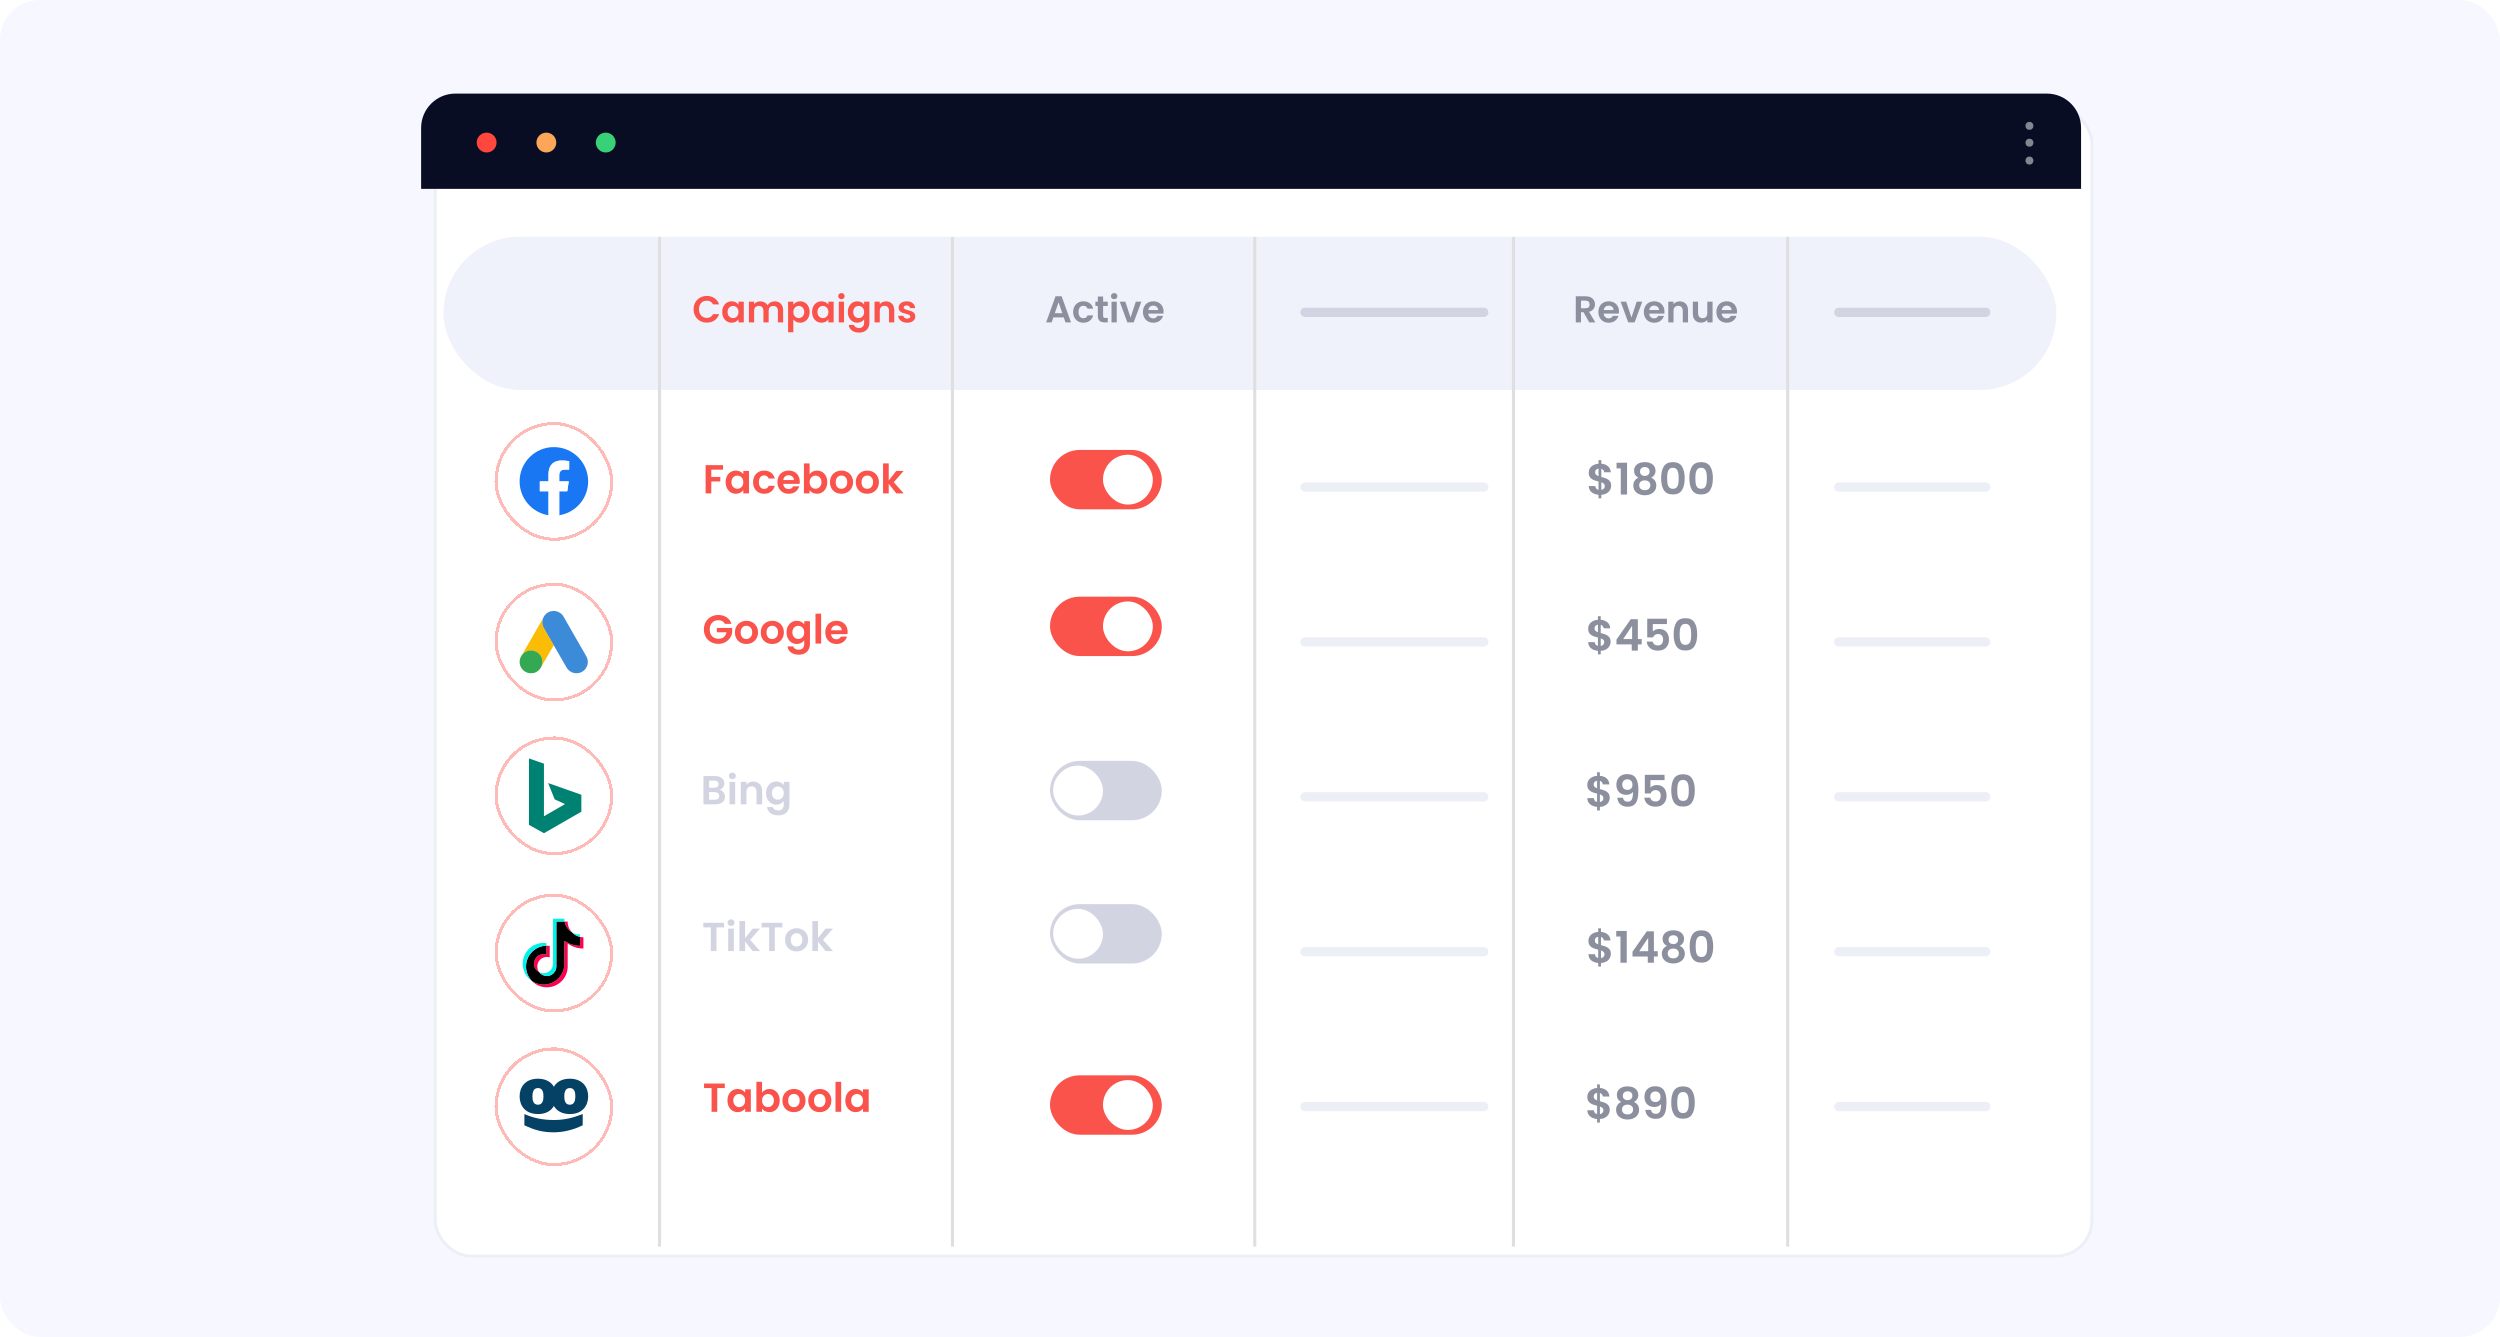 <svg width="748" height="400" viewBox="0 0 748 400" fill="none" xmlns="http://www.w3.org/2000/svg">
<rect x="0.5" y="0.5" width="747" height="399" rx="11.5" fill="#F6F7FF"/>
<rect x="0.5" y="0.5" width="747" height="399" rx="11.5" stroke="#F6F7FF"/>
<g filter="url(#filter0_d_8268_18952)">
<rect x="126" y="28" width="496.653" height="344.568" rx="11.189" fill="white"/>
<rect x="126.466" y="28.466" width="495.721" height="343.635" rx="10.723" stroke="#EDEFF7" stroke-width="0.932"/>
</g>
<rect x="314.159" y="134.623" width="33.45" height="17.77" rx="8.885" fill="#FA534B"/>
<rect x="330.01" y="136.049" width="14.919" height="14.919" rx="7.459" fill="white"/>
<rect x="314.159" y="178.527" width="33.45" height="17.77" rx="8.885" fill="#FA534B"/>
<rect x="330.01" y="179.953" width="14.919" height="14.919" rx="7.459" fill="white"/>
<rect x="314.159" y="321.736" width="33.45" height="17.77" rx="8.885" fill="#FA534B"/>
<rect x="330.01" y="323.162" width="14.919" height="14.919" rx="7.459" fill="white"/>
<rect x="314.159" y="227.657" width="33.45" height="17.77" rx="8.885" fill="#D3D4E1"/>
<rect x="315.091" y="229.083" width="14.919" height="14.919" rx="7.459" fill="white"/>
<rect x="314.159" y="270.516" width="33.45" height="17.77" rx="8.885" fill="#D3D4E1"/>
<rect x="315.091" y="271.941" width="14.919" height="14.919" rx="7.459" fill="white"/>
<path d="M126 38.257C126 32.592 130.592 28 136.257 28H612.396C618.061 28 622.653 32.592 622.653 38.257V56.516H126V38.257Z" fill="#090D23"/>
<rect x="132.68" y="70.828" width="482.588" height="45.857" rx="22.928" fill="#F0F2FB"/>
<line x1="197.331" y1="70.892" x2="197.331" y2="373" stroke="#DFDFDF" stroke-width="0.932"/>
<line x1="284.98" y1="70.892" x2="284.98" y2="373" stroke="#DFDFDF" stroke-width="0.932"/>
<line x1="452.818" y1="70.892" x2="452.818" y2="373" stroke="#DFDFDF" stroke-width="0.932"/>
<line x1="375.426" y1="70.892" x2="375.426" y2="373" stroke="#DFDFDF" stroke-width="0.932"/>
<line x1="534.871" y1="70.892" x2="534.871" y2="373" stroke="#DFDFDF" stroke-width="0.932"/>
<path d="M390.468 93.446H443.935" stroke="#D3D4E1" stroke-width="2.797" stroke-linecap="round"/>
<path d="M390.469 145.726H443.936" stroke="#EDEFF7" stroke-width="2.797" stroke-linecap="round"/>
<path d="M390.469 192.064H443.936" stroke="#EDEFF7" stroke-width="2.797" stroke-linecap="round"/>
<path d="M390.469 238.403H443.936" stroke="#EDEFF7" stroke-width="2.797" stroke-linecap="round"/>
<path d="M390.469 284.741H443.936" stroke="#EDEFF7" stroke-width="2.797" stroke-linecap="round"/>
<path d="M390.469 331.08H443.936" stroke="#EDEFF7" stroke-width="2.797" stroke-linecap="round"/>
<path d="M550.171 93.447H594.133" stroke="#D3D4E1" stroke-width="2.797" stroke-linecap="round"/>
<path d="M550.17 145.726H594.133" stroke="#EDEFF7" stroke-width="2.797" stroke-linecap="round"/>
<path d="M550.17 192.064H594.133" stroke="#EDEFF7" stroke-width="2.797" stroke-linecap="round"/>
<path d="M550.17 238.403H594.133" stroke="#EDEFF7" stroke-width="2.797" stroke-linecap="round"/>
<path d="M550.17 284.741H594.133" stroke="#EDEFF7" stroke-width="2.797" stroke-linecap="round"/>
<path d="M550.17 331.08H594.133" stroke="#EDEFF7" stroke-width="2.797" stroke-linecap="round"/>
<g filter="url(#filter1_d_8268_18952)">
<rect x="147.952" y="126.26" width="35.541" height="35.541" rx="17.77" fill="white" shape-rendering="crispEdges"/>
<rect x="148.418" y="126.727" width="34.609" height="34.609" rx="17.304" stroke="#FA534B" stroke-opacity="0.4" stroke-width="0.932" shape-rendering="crispEdges"/>
<path d="M175.979 144.031C175.979 138.367 171.387 133.774 165.723 133.774C160.058 133.774 155.466 138.367 155.466 144.031C155.466 149.15 159.216 153.393 164.12 154.164V146.996H161.515V144.031H164.12V141.771C164.12 139.2 165.652 137.78 167.994 137.78C169.117 137.78 170.291 137.98 170.291 137.98V140.504H168.997C167.723 140.504 167.325 141.295 167.325 142.107V144.031H170.169L169.715 146.996H167.325V154.164C172.229 153.395 175.979 149.151 175.979 144.031Z" fill="#1977F3"/>
<path d="M169.715 146.996L170.169 144.031H167.325V142.107C167.325 141.296 167.722 140.504 168.997 140.504H170.291V137.98C170.291 137.98 169.116 137.78 167.994 137.78C165.652 137.78 164.12 139.199 164.12 141.771V144.031H161.515V146.996H164.12V154.164C164.642 154.246 165.177 154.288 165.723 154.288C166.268 154.288 166.803 154.244 167.325 154.164V146.996H169.715Z" fill="#FEFEFE"/>
</g>
<g filter="url(#filter2_d_8268_18952)">
<rect x="147.952" y="174.345" width="35.541" height="35.541" rx="17.77" fill="white" shape-rendering="crispEdges"/>
<rect x="148.418" y="174.812" width="34.609" height="34.609" rx="17.304" stroke="#FA534B" stroke-opacity="0.4" stroke-width="0.932" shape-rendering="crispEdges"/>
<path d="M162.411 185.14C162.609 184.622 162.88 184.145 163.283 183.759C164.894 182.189 167.557 182.583 168.65 184.556C169.472 186.052 170.343 187.515 171.19 188.995C172.604 191.452 174.034 193.91 175.431 196.376C176.607 198.439 175.333 201.045 172.998 201.398C171.568 201.612 170.228 200.955 169.488 199.672C168.247 197.51 166.998 195.349 165.757 193.195C165.732 193.146 165.699 193.105 165.666 193.064C165.535 192.957 165.477 192.8 165.395 192.661C164.844 191.691 164.277 190.729 163.726 189.767C163.373 189.143 163.003 188.526 162.65 187.902C162.329 187.343 162.181 186.734 162.198 186.093C162.222 185.764 162.263 185.436 162.411 185.14Z" fill="#3C8BD9"/>
<path d="M162.411 185.14C162.337 185.436 162.272 185.732 162.255 186.044C162.23 186.735 162.403 187.376 162.748 187.976C163.653 189.529 164.557 191.091 165.453 192.653C165.535 192.793 165.601 192.932 165.683 193.064C165.19 193.919 164.696 194.765 164.195 195.62C163.505 196.812 162.814 198.012 162.115 199.204C162.083 199.204 162.074 199.187 162.066 199.163C162.058 199.097 162.083 199.04 162.099 198.974C162.436 197.741 162.157 196.648 161.31 195.711C160.792 195.143 160.134 194.823 159.378 194.716C158.392 194.576 157.521 194.831 156.74 195.447C156.6 195.554 156.51 195.711 156.345 195.793C156.312 195.793 156.296 195.776 156.288 195.752C156.682 195.069 157.068 194.387 157.463 193.705C159.091 190.877 160.718 188.05 162.354 185.23C162.37 185.197 162.395 185.173 162.411 185.14Z" fill="#FABC04"/>
<path d="M156.32 195.776C156.477 195.636 156.625 195.488 156.789 195.357C158.786 193.779 161.787 194.921 162.222 197.42C162.329 198.02 162.272 198.596 162.091 199.171C162.083 199.22 162.074 199.261 162.058 199.311C161.984 199.442 161.918 199.582 161.836 199.713C161.104 200.922 160.028 201.522 158.614 201.431C156.995 201.316 155.72 200.1 155.499 198.489C155.392 197.708 155.548 196.976 155.951 196.302C156.033 196.154 156.131 196.023 156.222 195.875C156.263 195.842 156.247 195.776 156.32 195.776Z" fill="#34A852"/>
</g>
<g filter="url(#filter3_d_8268_18952)">
<rect x="147.952" y="220.34" width="35.541" height="35.541" rx="17.77" fill="white" shape-rendering="crispEdges"/>
<rect x="148.418" y="220.806" width="34.609" height="34.609" rx="17.304" stroke="#FA534B" stroke-opacity="0.4" stroke-width="0.932" shape-rendering="crispEdges"/>
<g clip-path="url(#clip0_8268_18952)">
<path d="M164.003 234.293L165.955 239.159L169.044 240.587L162.75 244.229V228.495L158.263 226.921V246.794L162.75 249.3L173.939 242.86V237.79L164.003 234.293Z" fill="#008272"/>
</g>
</g>
<g filter="url(#filter4_d_8268_18952)">
<rect x="147.952" y="267.379" width="35.541" height="35.541" rx="17.77" fill="white" shape-rendering="crispEdges"/>
<rect x="148.418" y="267.846" width="34.609" height="34.609" rx="17.304" stroke="#FA534B" stroke-opacity="0.4" stroke-width="0.932" shape-rendering="crispEdges"/>
<path d="M169.852 282.298C171.177 283.244 172.799 283.801 174.552 283.801V280.431C174.22 280.431 173.889 280.396 173.565 280.327V282.981C171.812 282.981 170.19 282.424 168.865 281.477V288.356C168.865 291.797 166.074 294.586 162.632 294.586C161.347 294.586 160.153 294.198 159.162 293.532C160.294 294.689 161.872 295.407 163.618 295.407C167.061 295.407 169.852 292.617 169.852 289.176V282.298H169.852ZM171.069 278.898C170.393 278.158 169.948 277.203 169.852 276.147V275.714H168.917C169.152 277.056 169.955 278.203 171.069 278.898ZM161.339 290.892C160.961 290.396 160.756 289.79 160.757 289.166C160.757 287.593 162.034 286.317 163.609 286.317C163.902 286.317 164.194 286.362 164.474 286.45V283.004C164.147 282.96 163.817 282.941 163.487 282.947V285.63C163.207 285.541 162.915 285.496 162.622 285.496C161.047 285.496 159.77 286.772 159.77 288.346C159.77 289.459 160.408 290.422 161.339 290.892Z" fill="#FF004F"/>
<path d="M168.865 281.477C170.19 282.424 171.813 282.98 173.565 282.98V280.327C172.587 280.119 171.721 279.608 171.07 278.898C169.955 278.202 169.152 277.056 168.917 275.714H166.46V289.176C166.455 290.746 165.18 292.016 163.609 292.016C162.683 292.016 161.86 291.575 161.339 290.892C160.409 290.422 159.771 289.459 159.771 288.346C159.771 286.772 161.047 285.496 162.622 285.496C162.924 285.496 163.214 285.543 163.487 285.63V282.948C160.105 283.017 157.385 285.779 157.385 289.176C157.385 290.872 158.063 292.409 159.162 293.532C160.154 294.198 161.348 294.586 162.632 294.586C166.075 294.586 168.865 291.797 168.865 288.356V281.477H168.865Z" fill="black"/>
<path d="M173.564 280.327V279.61C172.682 279.611 171.818 279.364 171.069 278.897C171.732 279.622 172.604 280.122 173.564 280.327ZM168.916 275.714C168.894 275.585 168.877 275.456 168.865 275.327V274.893H165.473V288.356C165.467 289.925 164.193 291.196 162.621 291.196C162.16 291.196 161.724 291.086 161.339 290.892C161.86 291.575 162.682 292.016 163.608 292.016C165.18 292.016 166.454 290.746 166.46 289.176V275.714H168.916ZM163.487 282.948V282.184C163.203 282.145 162.918 282.126 162.632 282.126C159.189 282.126 156.398 284.915 156.398 288.356C156.398 290.513 157.495 292.414 159.162 293.532C158.062 292.409 157.385 290.872 157.385 289.176C157.385 285.779 160.105 283.017 163.487 282.948Z" fill="#00F2EA"/>
</g>
<g filter="url(#filter5_d_8268_18952)">
<rect x="147.952" y="313.374" width="35.541" height="35.541" rx="17.77" fill="white" shape-rendering="crispEdges"/>
<rect x="148.418" y="313.84" width="34.609" height="34.609" rx="17.304" stroke="#FA534B" stroke-opacity="0.4" stroke-width="0.932" shape-rendering="crispEdges"/>
<path d="M160.971 325.547C159.516 325.538 159.313 326.953 159.307 328.02C159.301 329.087 159.486 330.524 160.941 330.533C162.395 330.541 162.599 329.107 162.605 328.038C162.612 326.972 162.425 325.555 160.971 325.547ZM160.925 333.326C157.141 333.304 155.449 330.791 155.466 327.998C155.482 325.204 157.203 322.731 160.987 322.754C164.77 322.775 166.463 325.268 166.447 328.062C166.429 330.855 164.709 333.348 160.925 333.326Z" fill="#054164"/>
<path d="M170.504 325.546C169.049 325.536 168.846 326.952 168.841 328.02C168.834 329.086 169.02 330.523 170.475 330.532C171.929 330.541 172.132 329.106 172.139 328.038C172.144 326.972 171.958 325.554 170.504 325.546ZM170.458 333.326C166.675 333.303 164.982 330.79 164.999 327.997C165.015 325.204 166.736 322.73 170.519 322.752C174.302 322.774 175.995 325.267 175.979 328.06C175.963 330.855 174.241 333.347 170.458 333.326Z" fill="#054164"/>
<path d="M156.907 333.327C159.634 334.545 162.464 335.087 165.548 335.104C168.788 335.123 171.245 334.512 174.354 333.327L174.336 336.683C171.553 338.063 168.534 338.808 165.526 338.79C162.248 338.771 159.885 338.098 156.886 336.683L156.907 333.327Z" fill="#054164"/>
</g>
<path d="M207.518 92.538C207.518 91.77 207.69 91.084 208.033 90.48C208.384 89.868 208.857 89.394 209.454 89.058C210.058 88.715 210.734 88.544 211.479 88.544C212.352 88.544 213.117 88.768 213.773 89.215C214.43 89.663 214.888 90.282 215.15 91.073H213.348C213.169 90.7 212.915 90.42 212.587 90.233C212.266 90.047 211.893 89.954 211.468 89.954C211.013 89.954 210.607 90.062 210.249 90.278C209.898 90.487 209.622 90.785 209.421 91.173C209.227 91.561 209.13 92.016 209.13 92.538C209.13 93.053 209.227 93.508 209.421 93.903C209.622 94.291 209.898 94.594 210.249 94.81C210.607 95.019 211.013 95.123 211.468 95.123C211.893 95.123 212.266 95.03 212.587 94.843C212.915 94.649 213.169 94.366 213.348 93.993H215.15C214.888 94.791 214.43 95.414 213.773 95.862C213.124 96.302 212.36 96.522 211.479 96.522C210.734 96.522 210.058 96.354 209.454 96.018C208.857 95.675 208.384 95.201 208.033 94.597C207.69 93.993 207.518 93.307 207.518 92.538ZM216.085 93.333C216.085 92.706 216.208 92.15 216.454 91.666C216.708 91.181 217.047 90.808 217.472 90.547C217.905 90.286 218.386 90.155 218.916 90.155C219.378 90.155 219.781 90.248 220.124 90.435C220.475 90.621 220.754 90.856 220.963 91.14V90.256H222.541V96.455H220.963V95.548C220.762 95.839 220.482 96.082 220.124 96.276C219.773 96.462 219.367 96.555 218.904 96.555C218.382 96.555 217.905 96.421 217.472 96.153C217.047 95.884 216.708 95.507 216.454 95.022C216.208 94.53 216.085 93.967 216.085 93.333ZM220.963 93.355C220.963 92.975 220.889 92.65 220.739 92.382C220.59 92.106 220.389 91.897 220.135 91.755C219.882 91.606 219.609 91.531 219.318 91.531C219.027 91.531 218.759 91.602 218.513 91.744C218.267 91.886 218.065 92.094 217.909 92.371C217.759 92.639 217.685 92.96 217.685 93.333C217.685 93.706 217.759 94.034 217.909 94.317C218.065 94.594 218.267 94.806 218.513 94.955C218.766 95.104 219.035 95.179 219.318 95.179C219.609 95.179 219.882 95.108 220.135 94.966C220.389 94.817 220.59 94.608 220.739 94.34C220.889 94.064 220.963 93.736 220.963 93.355ZM231.769 90.166C232.53 90.166 233.141 90.401 233.604 90.871C234.074 91.334 234.309 91.983 234.309 92.818V96.455H232.742V93.031C232.742 92.546 232.619 92.177 232.373 91.923C232.127 91.662 231.791 91.531 231.366 91.531C230.941 91.531 230.602 91.662 230.348 91.923C230.102 92.177 229.979 92.546 229.979 93.031V96.455H228.412V93.031C228.412 92.546 228.289 92.177 228.043 91.923C227.797 91.662 227.461 91.531 227.036 91.531C226.603 91.531 226.26 91.662 226.007 91.923C225.76 92.177 225.637 92.546 225.637 93.031V96.455H224.071V90.256H225.637V91.005C225.839 90.744 226.096 90.539 226.409 90.39C226.73 90.241 227.081 90.166 227.461 90.166C227.946 90.166 228.379 90.271 228.759 90.48C229.139 90.681 229.434 90.972 229.643 91.352C229.844 90.994 230.135 90.707 230.516 90.491C230.904 90.274 231.321 90.166 231.769 90.166ZM237.362 91.151C237.563 90.868 237.839 90.632 238.19 90.446C238.548 90.252 238.954 90.155 239.41 90.155C239.939 90.155 240.417 90.286 240.842 90.547C241.274 90.808 241.614 91.181 241.86 91.666C242.114 92.143 242.24 92.699 242.24 93.333C242.24 93.967 242.114 94.53 241.86 95.022C241.614 95.507 241.274 95.884 240.842 96.153C240.417 96.421 239.939 96.555 239.41 96.555C238.954 96.555 238.552 96.462 238.201 96.276C237.858 96.089 237.578 95.854 237.362 95.571V99.409H235.795V90.256H237.362V91.151ZM240.64 93.333C240.64 92.96 240.562 92.639 240.405 92.371C240.256 92.094 240.055 91.886 239.801 91.744C239.555 91.602 239.286 91.531 238.996 91.531C238.712 91.531 238.444 91.606 238.19 91.755C237.944 91.897 237.742 92.106 237.586 92.382C237.436 92.658 237.362 92.982 237.362 93.355C237.362 93.728 237.436 94.053 237.586 94.329C237.742 94.605 237.944 94.817 238.19 94.966C238.444 95.108 238.712 95.179 238.996 95.179C239.286 95.179 239.555 95.104 239.801 94.955C240.055 94.806 240.256 94.594 240.405 94.317C240.562 94.041 240.64 93.713 240.64 93.333ZM242.976 93.333C242.976 92.706 243.099 92.15 243.345 91.666C243.599 91.181 243.938 90.808 244.363 90.547C244.796 90.286 245.277 90.155 245.807 90.155C246.269 90.155 246.672 90.248 247.015 90.435C247.366 90.621 247.646 90.856 247.854 91.14V90.256H249.432V96.455H247.854V95.548C247.653 95.839 247.373 96.082 247.015 96.276C246.665 96.462 246.258 96.555 245.796 96.555C245.273 96.555 244.796 96.421 244.363 96.153C243.938 95.884 243.599 95.507 243.345 95.022C243.099 94.53 242.976 93.967 242.976 93.333ZM247.854 93.355C247.854 92.975 247.78 92.65 247.631 92.382C247.481 92.106 247.28 91.897 247.026 91.755C246.773 91.606 246.5 91.531 246.21 91.531C245.919 91.531 245.65 91.602 245.404 91.744C245.158 91.886 244.956 92.094 244.8 92.371C244.651 92.639 244.576 92.96 244.576 93.333C244.576 93.706 244.651 94.034 244.8 94.317C244.956 94.594 245.158 94.806 245.404 94.955C245.658 95.104 245.926 95.179 246.21 95.179C246.5 95.179 246.773 95.108 247.026 94.966C247.28 94.817 247.481 94.608 247.631 94.34C247.78 94.064 247.854 93.736 247.854 93.355ZM251.756 89.517C251.48 89.517 251.249 89.431 251.063 89.26C250.884 89.081 250.794 88.861 250.794 88.6C250.794 88.339 250.884 88.122 251.063 87.951C251.249 87.772 251.48 87.682 251.756 87.682C252.032 87.682 252.26 87.772 252.439 87.951C252.625 88.122 252.719 88.339 252.719 88.6C252.719 88.861 252.625 89.081 252.439 89.26C252.26 89.431 252.032 89.517 251.756 89.517ZM252.528 90.256V96.455H250.962V90.256H252.528ZM256.504 90.155C256.967 90.155 257.373 90.248 257.724 90.435C258.074 90.614 258.35 90.849 258.552 91.14V90.256H260.13V96.499C260.13 97.074 260.014 97.585 259.783 98.032C259.551 98.487 259.205 98.845 258.742 99.106C258.28 99.375 257.72 99.509 257.064 99.509C256.183 99.509 255.46 99.304 254.893 98.894C254.334 98.484 254.016 97.924 253.942 97.216H255.497C255.579 97.499 255.755 97.723 256.023 97.887C256.299 98.058 256.631 98.144 257.019 98.144C257.474 98.144 257.843 98.006 258.127 97.73C258.41 97.462 258.552 97.051 258.552 96.499V95.537C258.35 95.828 258.071 96.07 257.713 96.264C257.362 96.458 256.959 96.555 256.504 96.555C255.982 96.555 255.505 96.421 255.072 96.153C254.639 95.884 254.296 95.507 254.043 95.022C253.796 94.53 253.673 93.967 253.673 93.333C253.673 92.706 253.796 92.15 254.043 91.666C254.296 91.181 254.636 90.808 255.061 90.547C255.493 90.286 255.975 90.155 256.504 90.155ZM258.552 93.355C258.552 92.975 258.477 92.65 258.328 92.382C258.179 92.106 257.977 91.897 257.724 91.755C257.47 91.606 257.198 91.531 256.907 91.531C256.616 91.531 256.348 91.602 256.101 91.744C255.855 91.886 255.654 92.094 255.497 92.371C255.348 92.639 255.273 92.96 255.273 93.333C255.273 93.706 255.348 94.034 255.497 94.317C255.654 94.594 255.855 94.806 256.101 94.955C256.355 95.104 256.624 95.179 256.907 95.179C257.198 95.179 257.47 95.108 257.724 94.966C257.977 94.817 258.179 94.608 258.328 94.34C258.477 94.064 258.552 93.736 258.552 93.355ZM265.095 90.166C265.833 90.166 266.43 90.401 266.885 90.871C267.34 91.334 267.567 91.983 267.567 92.818V96.455H266.001V93.031C266.001 92.538 265.878 92.162 265.632 91.901C265.385 91.632 265.05 91.498 264.625 91.498C264.192 91.498 263.849 91.632 263.595 91.901C263.349 92.162 263.226 92.538 263.226 93.031V96.455H261.659V90.256H263.226V91.028C263.435 90.759 263.7 90.55 264.02 90.401C264.349 90.245 264.707 90.166 265.095 90.166ZM271.429 96.555C270.922 96.555 270.467 96.466 270.064 96.287C269.661 96.1 269.34 95.85 269.102 95.537C268.871 95.224 268.744 94.877 268.721 94.496H270.299C270.329 94.735 270.444 94.933 270.646 95.09C270.855 95.246 271.112 95.325 271.418 95.325C271.716 95.325 271.948 95.265 272.112 95.145C272.283 95.026 272.369 94.873 272.369 94.687C272.369 94.485 272.265 94.336 272.056 94.239C271.854 94.135 271.53 94.023 271.082 93.903C270.62 93.792 270.239 93.676 269.941 93.557C269.65 93.437 269.396 93.254 269.18 93.008C268.971 92.762 268.867 92.43 268.867 92.013C268.867 91.669 268.964 91.356 269.158 91.073C269.359 90.789 269.643 90.565 270.008 90.401C270.381 90.237 270.817 90.155 271.317 90.155C272.056 90.155 272.645 90.342 273.085 90.715C273.525 91.08 273.768 91.576 273.812 92.203H272.313C272.291 91.957 272.186 91.763 272 91.621C271.821 91.472 271.578 91.397 271.272 91.397C270.989 91.397 270.769 91.449 270.612 91.554C270.463 91.658 270.389 91.804 270.389 91.99C270.389 92.199 270.493 92.359 270.702 92.471C270.911 92.576 271.235 92.684 271.675 92.796C272.123 92.908 272.492 93.023 272.783 93.143C273.074 93.262 273.324 93.448 273.533 93.702C273.749 93.948 273.861 94.276 273.868 94.687C273.868 95.045 273.768 95.365 273.566 95.649C273.372 95.932 273.089 96.156 272.716 96.32C272.35 96.477 271.921 96.555 271.429 96.555Z" fill="#FA534B"/>
<path d="M216.344 139.162V140.532H212.816V142.702H215.519V144.047H212.816V147.623H211.119V139.162H216.344ZM217.111 144.241C217.111 143.563 217.244 142.961 217.511 142.435C217.785 141.91 218.153 141.506 218.614 141.223C219.082 140.94 219.604 140.799 220.177 140.799C220.678 140.799 221.115 140.9 221.487 141.102C221.866 141.304 222.169 141.558 222.396 141.866V140.908H224.105V147.623H222.396V146.641C222.178 146.957 221.874 147.219 221.487 147.429C221.107 147.631 220.666 147.732 220.165 147.732C219.6 147.732 219.082 147.587 218.614 147.296C218.153 147.005 217.785 146.597 217.511 146.072C217.244 145.538 217.111 144.928 217.111 144.241ZM222.396 144.266C222.396 143.853 222.315 143.502 222.153 143.211C221.992 142.912 221.773 142.686 221.499 142.532C221.224 142.371 220.929 142.29 220.614 142.29C220.299 142.29 220.008 142.367 219.741 142.52C219.474 142.674 219.256 142.9 219.086 143.199C218.925 143.49 218.844 143.837 218.844 144.241C218.844 144.645 218.925 145.001 219.086 145.308C219.256 145.607 219.474 145.837 219.741 145.999C220.016 146.161 220.307 146.241 220.614 146.241C220.929 146.241 221.224 146.165 221.499 146.011C221.773 145.849 221.992 145.623 222.153 145.332C222.315 145.033 222.396 144.678 222.396 144.266ZM225.326 144.266C225.326 143.571 225.467 142.965 225.75 142.447C226.033 141.922 226.425 141.518 226.926 141.235C227.427 140.944 228.001 140.799 228.647 140.799C229.48 140.799 230.166 141.009 230.708 141.429C231.257 141.841 231.625 142.423 231.811 143.175H229.981C229.884 142.884 229.718 142.657 229.484 142.496C229.257 142.326 228.975 142.241 228.635 142.241C228.15 142.241 227.766 142.419 227.484 142.775C227.201 143.122 227.059 143.619 227.059 144.266C227.059 144.904 227.201 145.401 227.484 145.757C227.766 146.104 228.15 146.278 228.635 146.278C229.322 146.278 229.771 145.971 229.981 145.357H231.811C231.625 146.084 231.257 146.662 230.708 147.09C230.158 147.518 229.472 147.732 228.647 147.732C228.001 147.732 227.427 147.591 226.926 147.308C226.425 147.017 226.033 146.613 225.75 146.096C225.467 145.571 225.326 144.961 225.326 144.266ZM239.297 144.12C239.297 144.363 239.281 144.581 239.248 144.775H234.339C234.379 145.26 234.549 145.639 234.848 145.914C235.147 146.189 235.515 146.326 235.951 146.326C236.582 146.326 237.03 146.056 237.297 145.514H239.127C238.933 146.161 238.561 146.694 238.012 147.114C237.462 147.526 236.788 147.732 235.988 147.732C235.341 147.732 234.759 147.591 234.242 147.308C233.733 147.017 233.333 146.609 233.042 146.084C232.759 145.559 232.618 144.952 232.618 144.266C232.618 143.571 232.759 142.961 233.042 142.435C233.325 141.91 233.721 141.506 234.23 141.223C234.739 140.94 235.325 140.799 235.988 140.799C236.626 140.799 237.196 140.936 237.697 141.211C238.206 141.486 238.598 141.878 238.873 142.387C239.155 142.888 239.297 143.466 239.297 144.12ZM237.539 143.635C237.531 143.199 237.374 142.851 237.066 142.593C236.759 142.326 236.384 142.193 235.939 142.193C235.519 142.193 235.163 142.322 234.872 142.581C234.59 142.831 234.416 143.183 234.351 143.635H237.539ZM242.233 141.89C242.451 141.567 242.75 141.304 243.13 141.102C243.517 140.9 243.958 140.799 244.451 140.799C245.025 140.799 245.542 140.94 246.002 141.223C246.471 141.506 246.839 141.91 247.105 142.435C247.38 142.952 247.518 143.554 247.518 144.241C247.518 144.928 247.38 145.538 247.105 146.072C246.839 146.597 246.471 147.005 246.002 147.296C245.542 147.587 245.025 147.732 244.451 147.732C243.95 147.732 243.509 147.635 243.13 147.441C242.758 147.239 242.459 146.981 242.233 146.666V147.623H240.536V138.653H242.233V141.89ZM245.784 144.241C245.784 143.837 245.699 143.49 245.53 143.199C245.368 142.9 245.15 142.674 244.875 142.52C244.608 142.367 244.317 142.29 244.002 142.29C243.695 142.29 243.404 142.371 243.13 142.532C242.863 142.686 242.645 142.912 242.475 143.211C242.313 143.51 242.233 143.862 242.233 144.266C242.233 144.67 242.313 145.021 242.475 145.32C242.645 145.619 242.863 145.849 243.13 146.011C243.404 146.165 243.695 146.241 244.002 146.241C244.317 146.241 244.608 146.161 244.875 145.999C245.15 145.837 245.368 145.607 245.53 145.308C245.699 145.009 245.784 144.653 245.784 144.241ZM251.733 147.732C251.086 147.732 250.504 147.591 249.987 147.308C249.47 147.017 249.062 146.609 248.763 146.084C248.472 145.559 248.326 144.952 248.326 144.266C248.326 143.579 248.476 142.973 248.775 142.447C249.082 141.922 249.498 141.518 250.024 141.235C250.549 140.944 251.135 140.799 251.781 140.799C252.428 140.799 253.014 140.944 253.539 141.235C254.064 141.518 254.476 141.922 254.775 142.447C255.082 142.973 255.236 143.579 255.236 144.266C255.236 144.952 255.078 145.559 254.763 146.084C254.456 146.609 254.036 147.017 253.502 147.308C252.977 147.591 252.387 147.732 251.733 147.732ZM251.733 146.254C252.04 146.254 252.327 146.181 252.593 146.035C252.868 145.882 253.086 145.656 253.248 145.357C253.409 145.058 253.49 144.694 253.49 144.266C253.49 143.627 253.321 143.138 252.981 142.799C252.65 142.451 252.242 142.278 251.757 142.278C251.272 142.278 250.864 142.451 250.533 142.799C250.209 143.138 250.048 143.627 250.048 144.266C250.048 144.904 250.205 145.397 250.521 145.744C250.844 146.084 251.248 146.254 251.733 146.254ZM259.463 147.732C258.816 147.732 258.234 147.591 257.717 147.308C257.2 147.017 256.792 146.609 256.493 146.084C256.202 145.559 256.056 144.952 256.056 144.266C256.056 143.579 256.206 142.973 256.505 142.447C256.812 141.922 257.228 141.518 257.753 141.235C258.279 140.944 258.865 140.799 259.511 140.799C260.158 140.799 260.743 140.944 261.269 141.235C261.794 141.518 262.206 141.922 262.505 142.447C262.812 142.973 262.966 143.579 262.966 144.266C262.966 144.952 262.808 145.559 262.493 146.084C262.186 146.609 261.766 147.017 261.232 147.308C260.707 147.591 260.117 147.732 259.463 147.732ZM259.463 146.254C259.77 146.254 260.057 146.181 260.323 146.035C260.598 145.882 260.816 145.656 260.978 145.357C261.139 145.058 261.22 144.694 261.22 144.266C261.22 143.627 261.051 143.138 260.711 142.799C260.38 142.451 259.972 142.278 259.487 142.278C259.002 142.278 258.594 142.451 258.263 142.799C257.939 143.138 257.778 143.627 257.778 144.266C257.778 144.904 257.935 145.397 258.25 145.744C258.574 146.084 258.978 146.254 259.463 146.254ZM268.186 147.623L265.908 144.763V147.623H264.211V138.653H265.908V143.756L268.162 140.908H270.368L267.411 144.278L270.393 147.623H268.186Z" fill="#FA534B"/>
<path d="M216.905 186.657C216.711 186.301 216.444 186.031 216.105 185.845C215.765 185.659 215.369 185.566 214.917 185.566C214.416 185.566 213.971 185.679 213.583 185.905C213.196 186.132 212.892 186.455 212.674 186.875C212.456 187.295 212.347 187.78 212.347 188.33C212.347 188.895 212.456 189.388 212.674 189.809C212.901 190.229 213.212 190.552 213.608 190.778C214.004 191.005 214.464 191.118 214.99 191.118C215.636 191.118 216.165 190.948 216.577 190.609C216.99 190.261 217.26 189.78 217.39 189.166H214.48V187.869H219.062V189.348C218.949 189.938 218.707 190.483 218.335 190.984C217.963 191.485 217.483 191.889 216.893 192.196C216.311 192.495 215.656 192.645 214.929 192.645C214.113 192.645 213.373 192.463 212.711 192.1C212.056 191.728 211.539 191.215 211.159 190.56C210.787 189.906 210.602 189.162 210.602 188.33C210.602 187.497 210.787 186.754 211.159 186.099C211.539 185.437 212.056 184.924 212.711 184.56C213.373 184.188 214.109 184.002 214.917 184.002C215.87 184.002 216.699 184.237 217.402 184.705C218.105 185.166 218.59 185.816 218.856 186.657H216.905ZM223.3 192.681C222.653 192.681 222.072 192.54 221.554 192.257C221.037 191.966 220.629 191.558 220.33 191.033C220.039 190.508 219.894 189.901 219.894 189.215C219.894 188.528 220.043 187.922 220.342 187.396C220.649 186.871 221.065 186.467 221.591 186.184C222.116 185.893 222.702 185.748 223.348 185.748C223.995 185.748 224.581 185.893 225.106 186.184C225.631 186.467 226.043 186.871 226.342 187.396C226.649 187.922 226.803 188.528 226.803 189.215C226.803 189.901 226.645 190.508 226.33 191.033C226.023 191.558 225.603 191.966 225.07 192.257C224.544 192.54 223.954 192.681 223.3 192.681ZM223.3 191.203C223.607 191.203 223.894 191.13 224.16 190.984C224.435 190.831 224.653 190.605 224.815 190.306C224.977 190.007 225.057 189.643 225.057 189.215C225.057 188.576 224.888 188.087 224.548 187.748C224.217 187.4 223.809 187.227 223.324 187.227C222.839 187.227 222.431 187.4 222.1 187.748C221.777 188.087 221.615 188.576 221.615 189.215C221.615 189.853 221.773 190.346 222.088 190.693C222.411 191.033 222.815 191.203 223.3 191.203ZM231.03 192.681C230.383 192.681 229.801 192.54 229.284 192.257C228.767 191.966 228.359 191.558 228.06 191.033C227.769 190.508 227.624 189.901 227.624 189.215C227.624 188.528 227.773 187.922 228.072 187.396C228.379 186.871 228.795 186.467 229.321 186.184C229.846 185.893 230.432 185.748 231.078 185.748C231.725 185.748 232.311 185.893 232.836 186.184C233.361 186.467 233.773 186.871 234.072 187.396C234.379 187.922 234.533 188.528 234.533 189.215C234.533 189.901 234.375 190.508 234.06 191.033C233.753 191.558 233.333 191.966 232.8 192.257C232.274 192.54 231.684 192.681 231.03 192.681ZM231.03 191.203C231.337 191.203 231.624 191.13 231.89 190.984C232.165 190.831 232.383 190.605 232.545 190.306C232.707 190.007 232.787 189.643 232.787 189.215C232.787 188.576 232.618 188.087 232.278 187.748C231.947 187.4 231.539 187.227 231.054 187.227C230.569 187.227 230.161 187.4 229.83 187.748C229.506 188.087 229.345 188.576 229.345 189.215C229.345 189.853 229.502 190.346 229.818 190.693C230.141 191.033 230.545 191.203 231.03 191.203ZM238.408 185.748C238.909 185.748 239.35 185.849 239.729 186.051C240.109 186.245 240.408 186.499 240.626 186.814V185.857H242.336V192.621C242.336 193.243 242.21 193.797 241.96 194.281C241.709 194.774 241.333 195.162 240.832 195.445C240.331 195.736 239.725 195.881 239.014 195.881C238.061 195.881 237.277 195.659 236.663 195.215C236.057 194.77 235.713 194.164 235.632 193.397H237.317C237.406 193.704 237.596 193.946 237.887 194.124C238.186 194.31 238.546 194.403 238.966 194.403C239.459 194.403 239.859 194.253 240.166 193.954C240.473 193.663 240.626 193.219 240.626 192.621V191.578C240.408 191.893 240.105 192.156 239.717 192.366C239.337 192.576 238.901 192.681 238.408 192.681C237.842 192.681 237.325 192.536 236.857 192.245C236.388 191.954 236.016 191.546 235.741 191.021C235.475 190.487 235.341 189.877 235.341 189.19C235.341 188.512 235.475 187.909 235.741 187.384C236.016 186.859 236.384 186.455 236.844 186.172C237.313 185.889 237.834 185.748 238.408 185.748ZM240.626 189.215C240.626 188.802 240.546 188.451 240.384 188.16C240.222 187.861 240.004 187.635 239.729 187.481C239.455 187.32 239.16 187.239 238.845 187.239C238.529 187.239 238.238 187.316 237.972 187.469C237.705 187.623 237.487 187.849 237.317 188.148C237.156 188.439 237.075 188.786 237.075 189.19C237.075 189.594 237.156 189.95 237.317 190.257C237.487 190.556 237.705 190.786 237.972 190.948C238.247 191.11 238.537 191.19 238.845 191.19C239.16 191.19 239.455 191.114 239.729 190.96C240.004 190.798 240.222 190.572 240.384 190.281C240.546 189.982 240.626 189.627 240.626 189.215ZM245.69 183.602V192.572H243.993V183.602H245.69ZM253.609 189.069C253.609 189.312 253.593 189.53 253.561 189.724H248.652C248.692 190.209 248.862 190.588 249.161 190.863C249.46 191.138 249.827 191.275 250.264 191.275C250.894 191.275 251.343 191.005 251.609 190.463H253.44C253.246 191.11 252.874 191.643 252.324 192.063C251.775 192.475 251.1 192.681 250.3 192.681C249.654 192.681 249.072 192.54 248.555 192.257C248.045 191.966 247.645 191.558 247.355 191.033C247.072 190.508 246.93 189.901 246.93 189.215C246.93 188.52 247.072 187.909 247.355 187.384C247.637 186.859 248.033 186.455 248.542 186.172C249.052 185.889 249.637 185.748 250.3 185.748C250.939 185.748 251.508 185.885 252.009 186.16C252.518 186.435 252.91 186.827 253.185 187.336C253.468 187.837 253.609 188.415 253.609 189.069ZM251.852 188.584C251.844 188.148 251.686 187.8 251.379 187.542C251.072 187.275 250.696 187.142 250.252 187.142C249.831 187.142 249.476 187.271 249.185 187.53C248.902 187.78 248.728 188.132 248.664 188.584H251.852Z" fill="#FA534B"/>
<path d="M215.275 236.318C215.752 236.407 216.143 236.645 216.451 237.033C216.758 237.421 216.911 237.865 216.911 238.366C216.911 238.819 216.798 239.219 216.572 239.566C216.354 239.906 216.034 240.172 215.614 240.366C215.194 240.56 214.697 240.657 214.123 240.657H210.475V232.196H213.966C214.539 232.196 215.032 232.289 215.444 232.475C215.865 232.661 216.18 232.92 216.39 233.251C216.608 233.582 216.717 233.958 216.717 234.378C216.717 234.871 216.584 235.283 216.317 235.615C216.059 235.946 215.711 236.18 215.275 236.318ZM212.172 235.687H213.723C214.127 235.687 214.438 235.598 214.657 235.421C214.875 235.235 214.984 234.972 214.984 234.633C214.984 234.293 214.875 234.031 214.657 233.845C214.438 233.659 214.127 233.566 213.723 233.566H212.172V235.687ZM213.881 239.275C214.293 239.275 214.612 239.178 214.838 238.984C215.073 238.79 215.19 238.516 215.19 238.16C215.19 237.797 215.069 237.514 214.826 237.312C214.584 237.102 214.257 236.996 213.844 236.996H212.172V239.275H213.881ZM219.124 233.142C218.825 233.142 218.575 233.049 218.373 232.863C218.179 232.669 218.082 232.431 218.082 232.148C218.082 231.865 218.179 231.631 218.373 231.445C218.575 231.251 218.825 231.154 219.124 231.154C219.423 231.154 219.67 231.251 219.864 231.445C220.066 231.631 220.167 231.865 220.167 232.148C220.167 232.431 220.066 232.669 219.864 232.863C219.67 233.049 219.423 233.142 219.124 233.142ZM219.961 233.942V240.657H218.264V233.942H219.961ZM225.359 233.845C226.159 233.845 226.805 234.099 227.298 234.609C227.791 235.11 228.038 235.813 228.038 236.718V240.657H226.341V236.948C226.341 236.415 226.207 236.007 225.941 235.724C225.674 235.433 225.31 235.287 224.85 235.287C224.381 235.287 224.009 235.433 223.734 235.724C223.468 236.007 223.334 236.415 223.334 236.948V240.657H221.637V233.942H223.334V234.778C223.561 234.487 223.848 234.261 224.195 234.099C224.551 233.93 224.939 233.845 225.359 233.845ZM232.282 233.833C232.783 233.833 233.223 233.934 233.603 234.136C233.983 234.33 234.282 234.584 234.5 234.899V233.942H236.209V240.706C236.209 241.328 236.084 241.882 235.833 242.366C235.583 242.859 235.207 243.247 234.706 243.53C234.205 243.821 233.599 243.966 232.888 243.966C231.934 243.966 231.15 243.744 230.536 243.3C229.93 242.855 229.587 242.249 229.506 241.481H231.191C231.28 241.789 231.47 242.031 231.761 242.209C232.06 242.395 232.419 242.488 232.839 242.488C233.332 242.488 233.732 242.338 234.039 242.039C234.346 241.748 234.5 241.304 234.5 240.706V239.663C234.282 239.978 233.979 240.241 233.591 240.451C233.211 240.661 232.775 240.766 232.282 240.766C231.716 240.766 231.199 240.621 230.73 240.33C230.262 240.039 229.89 239.631 229.615 239.106C229.348 238.572 229.215 237.962 229.215 237.275C229.215 236.596 229.348 235.994 229.615 235.469C229.89 234.944 230.257 234.54 230.718 234.257C231.187 233.974 231.708 233.833 232.282 233.833ZM234.5 237.3C234.5 236.887 234.419 236.536 234.258 236.245C234.096 235.946 233.878 235.72 233.603 235.566C233.328 235.405 233.033 235.324 232.718 235.324C232.403 235.324 232.112 235.4 231.845 235.554C231.579 235.708 231.361 235.934 231.191 236.233C231.029 236.524 230.948 236.871 230.948 237.275C230.948 237.679 231.029 238.035 231.191 238.342C231.361 238.641 231.579 238.871 231.845 239.033C232.12 239.195 232.411 239.275 232.718 239.275C233.033 239.275 233.328 239.199 233.603 239.045C233.878 238.883 234.096 238.657 234.258 238.366C234.419 238.067 234.5 237.712 234.5 237.3Z" fill="#D3D4E1"/>
<path d="M216.629 276.1V277.47H214.374V284.561H212.677V277.47H210.422V276.1H216.629ZM218.727 277.045C218.428 277.045 218.178 276.952 217.976 276.767C217.782 276.573 217.685 276.334 217.685 276.051C217.685 275.769 217.782 275.534 217.976 275.348C218.178 275.154 218.428 275.057 218.727 275.057C219.026 275.057 219.273 275.154 219.467 275.348C219.669 275.534 219.77 275.769 219.77 276.051C219.77 276.334 219.669 276.573 219.467 276.767C219.273 276.952 219.026 277.045 218.727 277.045ZM219.564 277.845V284.561H217.867V277.845H219.564ZM225.216 284.561L222.938 281.7V284.561H221.24V275.591H222.938V280.694L225.192 277.845H227.398L224.441 281.215L227.423 284.561H225.216ZM234.077 276.1V277.47H231.822V284.561H230.125V277.47H227.871V276.1H234.077ZM238.297 284.67C237.651 284.67 237.069 284.528 236.552 284.246C236.035 283.955 235.626 283.547 235.327 283.021C235.036 282.496 234.891 281.89 234.891 281.203C234.891 280.516 235.041 279.91 235.34 279.385C235.647 278.86 236.063 278.456 236.588 278.173C237.113 277.882 237.699 277.736 238.346 277.736C238.992 277.736 239.578 277.882 240.103 278.173C240.629 278.456 241.041 278.86 241.34 279.385C241.647 279.91 241.8 280.516 241.8 281.203C241.8 281.89 241.643 282.496 241.328 283.021C241.021 283.547 240.6 283.955 240.067 284.246C239.542 284.528 238.952 284.67 238.297 284.67ZM238.297 283.191C238.604 283.191 238.891 283.118 239.158 282.973C239.433 282.819 239.651 282.593 239.812 282.294C239.974 281.995 240.055 281.631 240.055 281.203C240.055 280.565 239.885 280.076 239.546 279.736C239.214 279.389 238.806 279.215 238.321 279.215C237.837 279.215 237.428 279.389 237.097 279.736C236.774 280.076 236.612 280.565 236.612 281.203C236.612 281.842 236.77 282.334 237.085 282.682C237.408 283.021 237.812 283.191 238.297 283.191ZM247.021 284.561L244.742 281.7V284.561H243.045V275.591H244.742V280.694L246.997 277.845H249.203L246.245 281.215L249.227 284.561H247.021Z" fill="#D3D4E1"/>
<path d="M216.858 324.185V325.554H214.603V332.646H212.906V325.554H210.651V324.185H216.858ZM217.66 329.264C217.66 328.585 217.793 327.983 218.06 327.457C218.334 326.932 218.702 326.528 219.163 326.245C219.631 325.962 220.153 325.821 220.726 325.821C221.227 325.821 221.664 325.922 222.035 326.124C222.415 326.326 222.718 326.581 222.945 326.888V325.93H224.654V332.646H222.945V331.664C222.726 331.979 222.423 332.241 222.035 332.452C221.656 332.654 221.215 332.755 220.714 332.755C220.149 332.755 219.631 332.609 219.163 332.318C218.702 332.027 218.334 331.619 218.06 331.094C217.793 330.561 217.66 329.95 217.66 329.264ZM222.945 329.288C222.945 328.876 222.864 328.524 222.702 328.233C222.541 327.934 222.322 327.708 222.048 327.554C221.773 327.393 221.478 327.312 221.163 327.312C220.848 327.312 220.557 327.389 220.29 327.542C220.023 327.696 219.805 327.922 219.635 328.221C219.474 328.512 219.393 328.86 219.393 329.264C219.393 329.668 219.474 330.023 219.635 330.33C219.805 330.629 220.023 330.86 220.29 331.021C220.565 331.183 220.856 331.264 221.163 331.264C221.478 331.264 221.773 331.187 222.048 331.033C222.322 330.872 222.541 330.645 222.702 330.355C222.864 330.056 222.945 329.7 222.945 329.288ZM228.008 326.912C228.226 326.589 228.525 326.326 228.905 326.124C229.293 325.922 229.734 325.821 230.226 325.821C230.8 325.821 231.317 325.962 231.778 326.245C232.247 326.528 232.614 326.932 232.881 327.457C233.156 327.975 233.293 328.577 233.293 329.264C233.293 329.95 233.156 330.561 232.881 331.094C232.614 331.619 232.247 332.027 231.778 332.318C231.317 332.609 230.8 332.755 230.226 332.755C229.725 332.755 229.285 332.658 228.905 332.464C228.533 332.262 228.234 332.003 228.008 331.688V332.646H226.311V323.676H228.008V326.912ZM231.56 329.264C231.56 328.86 231.475 328.512 231.305 328.221C231.144 327.922 230.925 327.696 230.651 327.542C230.384 327.389 230.093 327.312 229.778 327.312C229.471 327.312 229.18 327.393 228.905 327.554C228.639 327.708 228.42 327.934 228.251 328.233C228.089 328.532 228.008 328.884 228.008 329.288C228.008 329.692 228.089 330.043 228.251 330.342C228.42 330.641 228.639 330.872 228.905 331.033C229.18 331.187 229.471 331.264 229.778 331.264C230.093 331.264 230.384 331.183 230.651 331.021C230.925 330.86 231.144 330.629 231.305 330.33C231.475 330.031 231.56 329.676 231.56 329.264ZM237.508 332.755C236.862 332.755 236.28 332.613 235.763 332.33C235.246 332.039 234.838 331.631 234.539 331.106C234.248 330.581 234.102 329.975 234.102 329.288C234.102 328.601 234.252 327.995 234.551 327.47C234.858 326.944 235.274 326.54 235.799 326.257C236.324 325.966 236.91 325.821 237.557 325.821C238.203 325.821 238.789 325.966 239.314 326.257C239.84 326.54 240.252 326.944 240.551 327.47C240.858 327.995 241.011 328.601 241.011 329.288C241.011 329.975 240.854 330.581 240.539 331.106C240.232 331.631 239.811 332.039 239.278 332.33C238.753 332.613 238.163 332.755 237.508 332.755ZM237.508 331.276C237.815 331.276 238.102 331.203 238.369 331.058C238.644 330.904 238.862 330.678 239.024 330.379C239.185 330.08 239.266 329.716 239.266 329.288C239.266 328.649 239.096 328.161 238.757 327.821C238.426 327.474 238.017 327.3 237.533 327.3C237.048 327.3 236.64 327.474 236.308 327.821C235.985 328.161 235.823 328.649 235.823 329.288C235.823 329.926 235.981 330.419 236.296 330.767C236.619 331.106 237.023 331.276 237.508 331.276ZM245.238 332.755C244.592 332.755 244.01 332.613 243.493 332.33C242.976 332.039 242.567 331.631 242.268 331.106C241.978 330.581 241.832 329.975 241.832 329.288C241.832 328.601 241.982 327.995 242.281 327.47C242.588 326.944 243.004 326.54 243.529 326.257C244.054 325.966 244.64 325.821 245.287 325.821C245.933 325.821 246.519 325.966 247.044 326.257C247.57 326.54 247.982 326.944 248.281 327.47C248.588 327.995 248.741 328.601 248.741 329.288C248.741 329.975 248.584 330.581 248.269 331.106C247.962 331.631 247.541 332.039 247.008 332.33C246.483 332.613 245.893 332.755 245.238 332.755ZM245.238 331.276C245.545 331.276 245.832 331.203 246.099 331.058C246.374 330.904 246.592 330.678 246.753 330.379C246.915 330.08 246.996 329.716 246.996 329.288C246.996 328.649 246.826 328.161 246.487 327.821C246.155 327.474 245.747 327.3 245.262 327.3C244.778 327.3 244.37 327.474 244.038 327.821C243.715 328.161 243.553 328.649 243.553 329.288C243.553 329.926 243.711 330.419 244.026 330.767C244.349 331.106 244.753 331.276 245.238 331.276ZM251.683 323.676V332.646H249.986V323.676H251.683ZM252.924 329.264C252.924 328.585 253.057 327.983 253.324 327.457C253.598 326.932 253.966 326.528 254.427 326.245C254.895 325.962 255.417 325.821 255.99 325.821C256.491 325.821 256.928 325.922 257.299 326.124C257.679 326.326 257.982 326.581 258.209 326.888V325.93H259.918V332.646H258.209V331.664C257.99 331.979 257.687 332.241 257.299 332.452C256.92 332.654 256.479 332.755 255.978 332.755C255.413 332.755 254.895 332.609 254.427 332.318C253.966 332.027 253.598 331.619 253.324 331.094C253.057 330.561 252.924 329.95 252.924 329.264ZM258.209 329.288C258.209 328.876 258.128 328.524 257.966 328.233C257.805 327.934 257.586 327.708 257.312 327.554C257.037 327.393 256.742 327.312 256.427 327.312C256.112 327.312 255.821 327.389 255.554 327.542C255.287 327.696 255.069 327.922 254.899 328.221C254.738 328.512 254.657 328.86 254.657 329.264C254.657 329.668 254.738 330.023 254.899 330.33C255.069 330.629 255.287 330.86 255.554 331.021C255.829 331.183 256.12 331.264 256.427 331.264C256.742 331.264 257.037 331.187 257.312 331.033C257.586 330.872 257.805 330.645 257.966 330.355C258.128 330.056 258.209 329.7 258.209 329.288Z" fill="#FA534B"/>
<path d="M482.062 145.344C482.062 145.797 481.944 146.223 481.709 146.623C481.483 147.015 481.144 147.341 480.691 147.602C480.247 147.855 479.721 148.003 479.111 148.046V149.104H478.276V148.033C477.406 147.955 476.705 147.694 476.174 147.25C475.643 146.797 475.369 146.188 475.352 145.422H477.31C477.362 146.049 477.684 146.428 478.276 146.558V144.065C477.649 143.908 477.145 143.751 476.762 143.595C476.379 143.438 476.048 143.186 475.77 142.838C475.491 142.49 475.352 142.015 475.352 141.415C475.352 140.658 475.622 140.04 476.161 139.561C476.709 139.082 477.414 138.808 478.276 138.739V137.681H479.111V138.739C479.947 138.808 480.613 139.061 481.109 139.496C481.613 139.931 481.896 140.531 481.957 141.297H479.986C479.96 141.045 479.869 140.827 479.712 140.645C479.564 140.453 479.364 140.318 479.111 140.24V142.707C479.764 142.872 480.278 143.033 480.652 143.19C481.035 143.338 481.365 143.586 481.644 143.934C481.922 144.274 482.062 144.744 482.062 145.344ZM477.258 141.323C477.258 141.611 477.345 141.846 477.519 142.028C477.693 142.202 477.945 142.346 478.276 142.459V140.201C477.963 140.244 477.715 140.362 477.532 140.553C477.349 140.745 477.258 141.001 477.258 141.323ZM479.111 146.584C479.442 146.523 479.699 146.388 479.882 146.179C480.073 145.971 480.169 145.718 480.169 145.422C480.169 145.135 480.077 144.905 479.895 144.73C479.712 144.556 479.451 144.413 479.111 144.3V146.584ZM483.671 140.135V138.451H486.817V147.968H484.937V140.135H483.671ZM490.215 142.929C489.345 142.476 488.91 141.776 488.91 140.827C488.91 140.357 489.027 139.931 489.262 139.548C489.506 139.156 489.867 138.847 490.346 138.621C490.833 138.386 491.425 138.269 492.121 138.269C492.817 138.269 493.405 138.386 493.883 138.621C494.371 138.847 494.732 139.156 494.967 139.548C495.211 139.931 495.332 140.357 495.332 140.827C495.332 141.306 495.215 141.728 494.98 142.094C494.745 142.45 494.432 142.729 494.04 142.929C494.519 143.138 494.893 143.442 495.163 143.843C495.432 144.243 495.567 144.717 495.567 145.266C495.567 145.857 495.415 146.375 495.11 146.819C494.815 147.254 494.406 147.589 493.883 147.824C493.361 148.059 492.774 148.177 492.121 148.177C491.468 148.177 490.881 148.059 490.359 147.824C489.845 147.589 489.436 147.254 489.132 146.819C488.836 146.375 488.688 145.857 488.688 145.266C488.688 144.717 488.823 144.243 489.093 143.843C489.362 143.434 489.737 143.129 490.215 142.929ZM493.557 141.088C493.557 140.662 493.427 140.331 493.165 140.096C492.913 139.861 492.565 139.744 492.121 139.744C491.686 139.744 491.338 139.861 491.077 140.096C490.824 140.331 490.698 140.666 490.698 141.101C490.698 141.493 490.829 141.806 491.09 142.041C491.36 142.276 491.703 142.394 492.121 142.394C492.539 142.394 492.883 142.276 493.152 142.041C493.422 141.798 493.557 141.48 493.557 141.088ZM492.121 143.725C491.625 143.725 491.22 143.852 490.907 144.104C490.602 144.356 490.45 144.717 490.45 145.187C490.45 145.623 490.598 145.979 490.894 146.258C491.199 146.528 491.608 146.662 492.121 146.662C492.635 146.662 493.039 146.523 493.335 146.245C493.631 145.966 493.779 145.614 493.779 145.187C493.779 144.726 493.627 144.369 493.322 144.117C493.017 143.856 492.617 143.725 492.121 143.725ZM497.011 143.086C497.011 141.58 497.281 140.401 497.82 139.548C498.369 138.695 499.274 138.269 500.535 138.269C501.797 138.269 502.698 138.695 503.238 139.548C503.786 140.401 504.06 141.58 504.06 143.086C504.06 144.6 503.786 145.788 503.238 146.649C502.698 147.511 501.797 147.942 500.535 147.942C499.274 147.942 498.369 147.511 497.82 146.649C497.281 145.788 497.011 144.6 497.011 143.086ZM502.259 143.086C502.259 142.442 502.215 141.902 502.128 141.467C502.05 141.023 501.884 140.662 501.632 140.383C501.388 140.105 501.023 139.966 500.535 139.966C500.048 139.966 499.678 140.105 499.426 140.383C499.182 140.662 499.017 141.023 498.93 141.467C498.852 141.902 498.812 142.442 498.812 143.086C498.812 143.747 498.852 144.304 498.93 144.757C499.008 145.2 499.174 145.562 499.426 145.84C499.678 146.11 500.048 146.245 500.535 146.245C501.023 146.245 501.393 146.11 501.645 145.84C501.897 145.562 502.063 145.2 502.141 144.757C502.219 144.304 502.259 143.747 502.259 143.086ZM505.45 143.086C505.45 141.58 505.72 140.401 506.259 139.548C506.808 138.695 507.713 138.269 508.975 138.269C510.237 138.269 511.137 138.695 511.677 139.548C512.225 140.401 512.499 141.58 512.499 143.086C512.499 144.6 512.225 145.788 511.677 146.649C511.137 147.511 510.237 147.942 508.975 147.942C507.713 147.942 506.808 147.511 506.259 146.649C505.72 145.788 505.45 144.6 505.45 143.086ZM510.698 143.086C510.698 142.442 510.654 141.902 510.567 141.467C510.489 141.023 510.324 140.662 510.071 140.383C509.828 140.105 509.462 139.966 508.975 139.966C508.487 139.966 508.118 140.105 507.865 140.383C507.621 140.662 507.456 141.023 507.369 141.467C507.291 141.902 507.252 142.442 507.252 143.086C507.252 143.747 507.291 144.304 507.369 144.757C507.447 145.2 507.613 145.562 507.865 145.84C508.118 146.11 508.487 146.245 508.975 146.245C509.462 146.245 509.832 146.11 510.084 145.84C510.337 145.562 510.502 145.2 510.58 144.757C510.659 144.304 510.698 143.747 510.698 143.086Z" fill="#8C8F9D"/>
<path d="M481.891 192.039C481.891 192.491 481.774 192.918 481.539 193.318C481.312 193.71 480.973 194.036 480.52 194.297C480.077 194.549 479.55 194.697 478.941 194.741V195.798H478.105V194.728C477.235 194.65 476.535 194.388 476.004 193.945C475.473 193.492 475.199 192.883 475.181 192.117H477.139C477.192 192.744 477.514 193.122 478.105 193.253V190.759C477.479 190.603 476.974 190.446 476.591 190.289C476.208 190.133 475.877 189.88 475.599 189.532C475.32 189.184 475.181 188.71 475.181 188.109C475.181 187.352 475.451 186.734 475.991 186.256C476.539 185.777 477.244 185.503 478.105 185.433V184.376H478.941V185.433C479.776 185.503 480.442 185.755 480.938 186.191C481.443 186.626 481.726 187.226 481.787 187.992H479.815C479.789 187.74 479.698 187.522 479.541 187.339C479.393 187.148 479.193 187.013 478.941 186.935V189.402C479.594 189.567 480.107 189.728 480.481 189.885C480.864 190.033 481.195 190.281 481.473 190.629C481.752 190.968 481.891 191.438 481.891 192.039ZM477.087 188.018C477.087 188.305 477.174 188.54 477.348 188.723C477.522 188.897 477.775 189.041 478.105 189.154V186.895C477.792 186.939 477.544 187.056 477.361 187.248C477.179 187.439 477.087 187.696 477.087 188.018ZM478.941 193.279C479.272 193.218 479.528 193.083 479.711 192.874C479.902 192.665 479.998 192.413 479.998 192.117C479.998 191.83 479.907 191.599 479.724 191.425C479.541 191.251 479.28 191.108 478.941 190.994V193.279ZM483.644 192.809V191.373L487.913 185.264H490.041V191.216H491.189V192.809H490.041V194.663H488.213V192.809H483.644ZM488.331 187.222L485.654 191.216H488.331V187.222ZM498.749 186.726H494.52V188.958C494.703 188.732 494.964 188.549 495.303 188.41C495.643 188.262 496.004 188.188 496.387 188.188C497.083 188.188 497.653 188.34 498.097 188.645C498.541 188.949 498.863 189.341 499.063 189.82C499.263 190.289 499.363 190.794 499.363 191.334C499.363 192.335 499.076 193.14 498.501 193.749C497.936 194.358 497.126 194.663 496.073 194.663C495.081 194.663 494.289 194.415 493.698 193.919C493.106 193.422 492.771 192.774 492.692 191.973H494.468C494.546 192.322 494.72 192.6 494.99 192.809C495.268 193.018 495.621 193.122 496.047 193.122C496.561 193.122 496.948 192.961 497.209 192.639C497.47 192.317 497.601 191.891 497.601 191.36C497.601 190.82 497.466 190.411 497.196 190.133C496.935 189.846 496.548 189.702 496.034 189.702C495.669 189.702 495.364 189.793 495.12 189.976C494.877 190.159 494.703 190.403 494.598 190.707H492.849V185.12H498.749V186.726ZM500.754 189.78C500.754 188.275 501.024 187.096 501.563 186.243C502.112 185.39 503.017 184.963 504.279 184.963C505.54 184.963 506.441 185.39 506.981 186.243C507.529 187.096 507.803 188.275 507.803 189.78C507.803 191.295 507.529 192.483 506.981 193.344C506.441 194.206 505.54 194.636 504.279 194.636C503.017 194.636 502.112 194.206 501.563 193.344C501.024 192.483 500.754 191.295 500.754 189.78ZM506.002 189.78C506.002 189.136 505.958 188.597 505.871 188.162C505.793 187.718 505.627 187.357 505.375 187.078C505.131 186.8 504.766 186.66 504.279 186.66C503.791 186.66 503.421 186.8 503.169 187.078C502.925 187.357 502.76 187.718 502.673 188.162C502.595 188.597 502.555 189.136 502.555 189.78C502.555 190.442 502.595 190.999 502.673 191.451C502.751 191.895 502.917 192.256 503.169 192.535C503.421 192.805 503.791 192.939 504.279 192.939C504.766 192.939 505.136 192.805 505.388 192.535C505.641 192.256 505.806 191.895 505.884 191.451C505.963 190.999 506.002 190.442 506.002 189.78Z" fill="#8C8F9D"/>
<path d="M481.634 238.733C481.634 239.185 481.516 239.612 481.281 240.012C481.055 240.403 480.716 240.73 480.263 240.991C479.819 241.243 479.293 241.391 478.684 241.435V242.492H477.848V241.422C476.978 241.343 476.277 241.082 475.746 240.638C475.216 240.186 474.941 239.577 474.924 238.811H476.882C476.934 239.437 477.256 239.816 477.848 239.947V237.453C477.222 237.297 476.717 237.14 476.334 236.983C475.951 236.827 475.62 236.574 475.342 236.226C475.063 235.878 474.924 235.404 474.924 234.803C474.924 234.046 475.194 233.428 475.733 232.95C476.282 232.471 476.987 232.197 477.848 232.127V231.07H478.684V232.127C479.519 232.197 480.185 232.449 480.681 232.884C481.186 233.319 481.468 233.92 481.529 234.686H479.558C479.532 234.433 479.441 234.216 479.284 234.033C479.136 233.842 478.936 233.707 478.684 233.628V236.096C479.336 236.261 479.85 236.422 480.224 236.579C480.607 236.727 480.938 236.975 481.216 237.323C481.495 237.662 481.634 238.132 481.634 238.733ZM476.83 234.712C476.83 234.999 476.917 235.234 477.091 235.417C477.265 235.591 477.517 235.734 477.848 235.848V233.589C477.535 233.633 477.287 233.75 477.104 233.942C476.921 234.133 476.83 234.39 476.83 234.712ZM478.684 239.973C479.014 239.912 479.271 239.777 479.454 239.568C479.645 239.359 479.741 239.107 479.741 238.811C479.741 238.524 479.65 238.293 479.467 238.119C479.284 237.945 479.023 237.801 478.684 237.688V239.973ZM485.58 238.68C485.65 239.063 485.806 239.359 486.05 239.568C486.302 239.768 486.637 239.868 487.055 239.868C487.595 239.868 487.986 239.646 488.23 239.203C488.474 238.75 488.596 237.993 488.596 236.931C488.395 237.21 488.113 237.427 487.747 237.584C487.39 237.74 487.003 237.819 486.585 237.819C486.028 237.819 485.523 237.706 485.071 237.479C484.627 237.244 484.275 236.901 484.014 236.448C483.752 235.987 483.622 235.43 483.622 234.777C483.622 233.811 483.909 233.045 484.483 232.48C485.058 231.905 485.841 231.618 486.833 231.618C488.069 231.618 488.939 232.014 489.444 232.806C489.957 233.598 490.214 234.79 490.214 236.383C490.214 237.514 490.114 238.441 489.914 239.163C489.723 239.886 489.387 240.434 488.909 240.808C488.439 241.182 487.795 241.369 486.977 241.369C486.333 241.369 485.785 241.248 485.332 241.004C484.879 240.752 484.531 240.425 484.288 240.025C484.053 239.616 483.918 239.168 483.883 238.68H485.58ZM486.964 236.331C487.416 236.331 487.773 236.191 488.034 235.913C488.295 235.634 488.426 235.26 488.426 234.79C488.426 234.277 488.287 233.881 488.008 233.602C487.738 233.315 487.368 233.172 486.898 233.172C486.429 233.172 486.054 233.319 485.776 233.615C485.506 233.903 485.371 234.285 485.371 234.764C485.371 235.225 485.502 235.604 485.763 235.9C486.033 236.187 486.433 236.331 486.964 236.331ZM498.033 233.42H493.804V235.652C493.987 235.426 494.248 235.243 494.587 235.104C494.926 234.956 495.288 234.882 495.671 234.882C496.367 234.882 496.937 235.034 497.381 235.339C497.824 235.643 498.146 236.035 498.347 236.513C498.547 236.983 498.647 237.488 498.647 238.028C498.647 239.028 498.36 239.833 497.785 240.443C497.22 241.052 496.41 241.356 495.357 241.356C494.365 241.356 493.573 241.108 492.981 240.612C492.39 240.116 492.055 239.468 491.976 238.667H493.752C493.83 239.015 494.004 239.294 494.274 239.503C494.552 239.712 494.905 239.816 495.331 239.816C495.845 239.816 496.232 239.655 496.493 239.333C496.754 239.011 496.885 238.585 496.885 238.054C496.885 237.514 496.75 237.105 496.48 236.827C496.219 236.539 495.832 236.396 495.318 236.396C494.953 236.396 494.648 236.487 494.404 236.67C494.161 236.853 493.987 237.096 493.882 237.401H492.133V231.814H498.033V233.42ZM500.038 236.474C500.038 234.969 500.308 233.789 500.847 232.937C501.395 232.084 502.301 231.657 503.562 231.657C504.824 231.657 505.725 232.084 506.265 232.937C506.813 233.789 507.087 234.969 507.087 236.474C507.087 237.988 506.813 239.176 506.265 240.038C505.725 240.9 504.824 241.33 503.562 241.33C502.301 241.33 501.395 240.9 500.847 240.038C500.308 239.176 500.038 237.988 500.038 236.474ZM505.286 236.474C505.286 235.83 505.242 235.291 505.155 234.856C505.077 234.412 504.911 234.051 504.659 233.772C504.415 233.494 504.05 233.354 503.562 233.354C503.075 233.354 502.705 233.494 502.453 233.772C502.209 234.051 502.044 234.412 501.957 234.856C501.878 235.291 501.839 235.83 501.839 236.474C501.839 237.136 501.878 237.693 501.957 238.145C502.035 238.589 502.2 238.95 502.453 239.229C502.705 239.498 503.075 239.633 503.562 239.633C504.05 239.633 504.42 239.498 504.672 239.229C504.924 238.95 505.09 238.589 505.168 238.145C505.246 237.693 505.286 237.136 505.286 236.474Z" fill="#8C8F9D"/>
<path d="M481.966 285.427C481.966 285.879 481.849 286.306 481.614 286.706C481.387 287.098 481.048 287.424 480.595 287.685C480.152 287.938 479.625 288.086 479.016 288.129V289.186H478.18V288.116C477.31 288.038 476.61 287.777 476.079 287.333C475.548 286.88 475.274 286.271 475.256 285.505H477.214C477.267 286.132 477.589 286.51 478.18 286.641V284.148C477.554 283.991 477.049 283.834 476.666 283.678C476.283 283.521 475.952 283.269 475.674 282.921C475.395 282.572 475.256 282.098 475.256 281.498C475.256 280.741 475.526 280.123 476.066 279.644C476.614 279.165 477.319 278.891 478.18 278.822V277.764H479.016V278.822C479.851 278.891 480.517 279.144 481.013 279.579C481.518 280.014 481.801 280.614 481.862 281.38H479.89C479.864 281.128 479.773 280.91 479.616 280.727C479.468 280.536 479.268 280.401 479.016 280.323V282.79C479.669 282.955 480.182 283.116 480.556 283.273C480.939 283.421 481.27 283.669 481.548 284.017C481.827 284.356 481.966 284.826 481.966 285.427ZM477.162 281.406C477.162 281.693 477.249 281.928 477.423 282.111C477.597 282.285 477.85 282.429 478.18 282.542V280.284C477.867 280.327 477.619 280.445 477.436 280.636C477.254 280.828 477.162 281.084 477.162 281.406ZM479.016 286.667C479.347 286.606 479.603 286.471 479.786 286.262C479.977 286.054 480.073 285.801 480.073 285.505C480.073 285.218 479.982 284.987 479.799 284.813C479.616 284.639 479.355 284.496 479.016 284.383V286.667ZM483.576 280.218V278.534H486.722V288.051H484.842V280.218H483.576ZM488.449 286.197V284.761L492.717 278.652H494.845V284.605H495.994V286.197H494.845V288.051H493.018V286.197H488.449ZM493.135 280.61L490.459 284.605H493.135V280.61ZM498.75 283.012C497.88 282.559 497.445 281.859 497.445 280.91C497.445 280.44 497.562 280.014 497.797 279.631C498.041 279.239 498.402 278.93 498.881 278.704C499.368 278.469 499.96 278.352 500.656 278.352C501.352 278.352 501.94 278.469 502.418 278.704C502.906 278.93 503.267 279.239 503.502 279.631C503.745 280.014 503.867 280.44 503.867 280.91C503.867 281.389 503.75 281.811 503.515 282.176C503.28 282.533 502.967 282.812 502.575 283.012C503.054 283.221 503.428 283.525 503.698 283.926C503.967 284.326 504.102 284.8 504.102 285.349C504.102 285.94 503.95 286.458 503.645 286.902C503.349 287.337 502.94 287.672 502.418 287.907C501.896 288.142 501.309 288.26 500.656 288.26C500.003 288.26 499.416 288.142 498.894 287.907C498.38 287.672 497.971 287.337 497.667 286.902C497.371 286.458 497.223 285.94 497.223 285.349C497.223 284.8 497.358 284.326 497.627 283.926C497.897 283.517 498.271 283.212 498.75 283.012ZM502.092 281.171C502.092 280.745 501.961 280.414 501.7 280.179C501.448 279.944 501.1 279.827 500.656 279.827C500.221 279.827 499.873 279.944 499.612 280.179C499.359 280.414 499.233 280.749 499.233 281.184C499.233 281.576 499.364 281.889 499.625 282.124C499.894 282.359 500.238 282.477 500.656 282.477C501.074 282.477 501.417 282.359 501.687 282.124C501.957 281.881 502.092 281.563 502.092 281.171ZM500.656 283.808C500.16 283.808 499.755 283.934 499.442 284.187C499.137 284.439 498.985 284.8 498.985 285.27C498.985 285.705 499.133 286.062 499.429 286.341C499.733 286.61 500.143 286.745 500.656 286.745C501.169 286.745 501.574 286.606 501.87 286.328C502.166 286.049 502.314 285.697 502.314 285.27C502.314 284.809 502.162 284.452 501.857 284.2C501.552 283.939 501.152 283.808 500.656 283.808ZM505.546 283.169C505.546 281.663 505.816 280.484 506.355 279.631C506.903 278.778 507.808 278.352 509.07 278.352C510.332 278.352 511.233 278.778 511.773 279.631C512.321 280.484 512.595 281.663 512.595 283.169C512.595 284.683 512.321 285.871 511.773 286.732C511.233 287.594 510.332 288.025 509.07 288.025C507.808 288.025 506.903 287.594 506.355 286.732C505.816 285.871 505.546 284.683 505.546 283.169ZM510.793 283.169C510.793 282.525 510.75 281.985 510.663 281.55C510.585 281.106 510.419 280.745 510.167 280.466C509.923 280.188 509.558 280.049 509.07 280.049C508.583 280.049 508.213 280.188 507.961 280.466C507.717 280.745 507.552 281.106 507.465 281.55C507.386 281.985 507.347 282.525 507.347 283.169C507.347 283.83 507.386 284.387 507.465 284.839C507.543 285.283 507.708 285.644 507.961 285.923C508.213 286.193 508.583 286.328 509.07 286.328C509.558 286.328 509.928 286.193 510.18 285.923C510.432 285.644 510.598 285.283 510.676 284.839C510.754 284.387 510.793 283.83 510.793 283.169Z" fill="#8C8F9D"/>
<path d="M481.64 332.121C481.64 332.574 481.523 333 481.288 333.401C481.061 333.792 480.722 334.119 480.27 334.38C479.826 334.632 479.299 334.78 478.69 334.823V335.881H477.855V334.81C476.984 334.732 476.284 334.471 475.753 334.027C475.222 333.575 474.948 332.965 474.93 332.2H476.889C476.941 332.826 477.263 333.205 477.855 333.335V330.842C477.228 330.685 476.723 330.529 476.34 330.372C475.957 330.215 475.627 329.963 475.348 329.615C475.07 329.267 474.93 328.792 474.93 328.192C474.93 327.435 475.2 326.817 475.74 326.338C476.288 325.86 476.993 325.586 477.855 325.516V324.459H478.69V325.516C479.525 325.586 480.191 325.838 480.687 326.273C481.192 326.708 481.475 327.309 481.536 328.074H479.565C479.538 327.822 479.447 327.605 479.29 327.422C479.143 327.23 478.942 327.095 478.69 327.017V329.484C479.343 329.65 479.856 329.811 480.23 329.967C480.613 330.115 480.944 330.363 481.222 330.711C481.501 331.051 481.64 331.521 481.64 332.121ZM476.836 328.101C476.836 328.388 476.923 328.623 477.097 328.806C477.271 328.98 477.524 329.123 477.855 329.236V326.978C477.541 327.021 477.293 327.139 477.11 327.33C476.928 327.522 476.836 327.779 476.836 328.101ZM478.69 333.361C479.021 333.3 479.277 333.166 479.46 332.957C479.652 332.748 479.747 332.495 479.747 332.2C479.747 331.912 479.656 331.682 479.473 331.508C479.29 331.334 479.029 331.19 478.69 331.077V333.361ZM485.064 329.706C484.194 329.254 483.759 328.553 483.759 327.605C483.759 327.135 483.876 326.708 484.111 326.325C484.355 325.934 484.716 325.625 485.195 325.398C485.682 325.163 486.274 325.046 486.97 325.046C487.666 325.046 488.254 325.163 488.732 325.398C489.22 325.625 489.581 325.934 489.816 326.325C490.06 326.708 490.181 327.135 490.181 327.605C490.181 328.083 490.064 328.505 489.829 328.871C489.594 329.228 489.281 329.506 488.889 329.706C489.368 329.915 489.742 330.22 490.012 330.62C490.282 331.02 490.416 331.495 490.416 332.043C490.416 332.635 490.264 333.153 489.96 333.596C489.664 334.031 489.255 334.367 488.732 334.602C488.21 334.836 487.623 334.954 486.97 334.954C486.317 334.954 485.73 334.836 485.208 334.602C484.694 334.367 484.285 334.031 483.981 333.596C483.685 333.153 483.537 332.635 483.537 332.043C483.537 331.495 483.672 331.02 483.942 330.62C484.211 330.211 484.586 329.906 485.064 329.706ZM488.406 327.866C488.406 327.439 488.276 327.108 488.014 326.874C487.762 326.639 487.414 326.521 486.97 326.521C486.535 326.521 486.187 326.639 485.926 326.874C485.673 327.108 485.547 327.444 485.547 327.879C485.547 328.27 485.678 328.584 485.939 328.819C486.209 329.054 486.552 329.171 486.97 329.171C487.388 329.171 487.732 329.054 488.001 328.819C488.271 328.575 488.406 328.257 488.406 327.866ZM486.97 330.503C486.474 330.503 486.069 330.629 485.756 330.881C485.452 331.133 485.299 331.495 485.299 331.965C485.299 332.4 485.447 332.757 485.743 333.035C486.048 333.305 486.457 333.44 486.97 333.44C487.484 333.44 487.888 333.3 488.184 333.022C488.48 332.743 488.628 332.391 488.628 331.965C488.628 331.503 488.476 331.147 488.171 330.894C487.867 330.633 487.466 330.503 486.97 330.503ZM493.975 332.069C494.044 332.452 494.201 332.748 494.445 332.957C494.697 333.157 495.032 333.257 495.45 333.257C495.989 333.257 496.381 333.035 496.625 332.591C496.868 332.139 496.99 331.382 496.99 330.32C496.79 330.598 496.507 330.816 496.142 330.972C495.785 331.129 495.398 331.207 494.98 331.207C494.423 331.207 493.918 331.094 493.466 330.868C493.022 330.633 492.669 330.289 492.408 329.837C492.147 329.376 492.017 328.819 492.017 328.166C492.017 327.2 492.304 326.434 492.878 325.868C493.452 325.294 494.236 325.007 495.228 325.007C496.464 325.007 497.334 325.403 497.839 326.195C498.352 326.987 498.609 328.179 498.609 329.772C498.609 330.903 498.509 331.83 498.309 332.552C498.117 333.274 497.782 333.823 497.303 334.197C496.833 334.571 496.189 334.758 495.371 334.758C494.727 334.758 494.179 334.636 493.727 334.393C493.274 334.14 492.926 333.814 492.682 333.414C492.447 333.005 492.312 332.556 492.278 332.069H493.975ZM495.358 329.719C495.811 329.719 496.168 329.58 496.429 329.302C496.69 329.023 496.82 328.649 496.82 328.179C496.82 327.665 496.681 327.269 496.403 326.991C496.133 326.704 495.763 326.56 495.293 326.56C494.823 326.56 494.449 326.708 494.17 327.004C493.901 327.291 493.766 327.674 493.766 328.153C493.766 328.614 493.896 328.993 494.157 329.289C494.427 329.576 494.828 329.719 495.358 329.719ZM500.031 329.863C500.031 328.357 500.301 327.178 500.841 326.325C501.389 325.472 502.294 325.046 503.556 325.046C504.818 325.046 505.719 325.472 506.258 326.325C506.806 327.178 507.081 328.357 507.081 329.863C507.081 331.377 506.806 332.565 506.258 333.427C505.719 334.288 504.818 334.719 503.556 334.719C502.294 334.719 501.389 334.288 500.841 333.427C500.301 332.565 500.031 331.377 500.031 329.863ZM505.279 329.863C505.279 329.219 505.236 328.679 505.149 328.244C505.07 327.8 504.905 327.439 504.653 327.161C504.409 326.882 504.043 326.743 503.556 326.743C503.069 326.743 502.699 326.882 502.446 327.161C502.203 327.439 502.037 327.8 501.95 328.244C501.872 328.679 501.833 329.219 501.833 329.863C501.833 330.524 501.872 331.081 501.95 331.534C502.029 331.978 502.194 332.339 502.446 332.617C502.699 332.887 503.069 333.022 503.556 333.022C504.043 333.022 504.413 332.887 504.666 332.617C504.918 332.339 505.083 331.978 505.162 331.534C505.24 331.081 505.279 330.524 505.279 329.863Z" fill="#8C8F9D"/>
<path d="M475.5 96.455L473.777 93.411H473.038V96.455H471.472V88.644H474.403C475.008 88.644 475.522 88.753 475.947 88.969C476.373 89.178 476.69 89.465 476.899 89.831C477.115 90.189 477.223 90.591 477.223 91.039C477.223 91.554 477.074 92.02 476.775 92.438C476.477 92.848 476.033 93.131 475.444 93.288L477.313 96.455H475.5ZM473.038 92.236H474.347C474.773 92.236 475.09 92.136 475.298 91.934C475.507 91.725 475.612 91.438 475.612 91.073C475.612 90.715 475.507 90.439 475.298 90.245C475.09 90.043 474.773 89.942 474.347 89.942H473.038V92.236ZM484.402 93.221C484.402 93.445 484.387 93.646 484.358 93.825H479.826C479.863 94.273 480.02 94.623 480.296 94.877C480.572 95.13 480.911 95.257 481.314 95.257C481.896 95.257 482.31 95.007 482.556 94.508H484.246C484.067 95.104 483.723 95.597 483.216 95.985C482.709 96.365 482.086 96.555 481.348 96.555C480.751 96.555 480.214 96.425 479.736 96.164C479.266 95.895 478.897 95.518 478.629 95.034C478.368 94.549 478.237 93.989 478.237 93.355C478.237 92.714 478.368 92.15 478.629 91.666C478.89 91.181 479.255 90.808 479.725 90.547C480.195 90.286 480.736 90.155 481.348 90.155C481.937 90.155 482.463 90.282 482.925 90.535C483.395 90.789 483.757 91.151 484.011 91.621C484.272 92.083 484.402 92.617 484.402 93.221ZM482.78 92.773C482.772 92.371 482.627 92.05 482.343 91.811C482.06 91.565 481.713 91.442 481.303 91.442C480.915 91.442 480.587 91.561 480.318 91.8C480.057 92.031 479.897 92.356 479.837 92.773H482.78ZM488.13 95.011L489.697 90.256H491.364L489.07 96.455H487.168L484.886 90.256H486.564L488.13 95.011ZM498.006 93.221C498.006 93.445 497.991 93.646 497.962 93.825H493.43C493.467 94.273 493.624 94.623 493.9 94.877C494.176 95.13 494.515 95.257 494.918 95.257C495.5 95.257 495.914 95.007 496.16 94.508H497.85C497.671 95.104 497.328 95.597 496.82 95.985C496.313 96.365 495.69 96.555 494.952 96.555C494.355 96.555 493.818 96.425 493.34 96.164C492.87 95.895 492.501 95.518 492.233 95.034C491.972 94.549 491.841 93.989 491.841 93.355C491.841 92.714 491.972 92.15 492.233 91.666C492.494 91.181 492.859 90.808 493.329 90.547C493.799 90.286 494.34 90.155 494.952 90.155C495.541 90.155 496.067 90.282 496.529 90.535C496.999 90.789 497.361 91.151 497.615 91.621C497.876 92.083 498.006 92.617 498.006 93.221ZM496.384 92.773C496.376 92.371 496.231 92.05 495.948 91.811C495.664 91.565 495.317 91.442 494.907 91.442C494.519 91.442 494.191 91.561 493.922 91.8C493.661 92.031 493.501 92.356 493.441 92.773H496.384ZM502.585 90.166C503.323 90.166 503.92 90.401 504.375 90.871C504.83 91.334 505.058 91.983 505.058 92.818V96.455H503.491V93.031C503.491 92.538 503.368 92.162 503.122 91.901C502.876 91.632 502.54 91.498 502.115 91.498C501.682 91.498 501.339 91.632 501.085 91.901C500.839 92.162 500.716 92.538 500.716 93.031V96.455H499.15V90.256H500.716V91.028C500.925 90.759 501.19 90.55 501.511 90.401C501.839 90.245 502.197 90.166 502.585 90.166ZM512.399 90.256V96.455H510.822V95.671C510.62 95.94 510.355 96.153 510.027 96.309C509.706 96.458 509.356 96.533 508.975 96.533C508.49 96.533 508.062 96.432 507.689 96.231C507.316 96.022 507.021 95.72 506.805 95.325C506.596 94.922 506.491 94.444 506.491 93.892V90.256H508.058V93.668C508.058 94.161 508.181 94.541 508.427 94.81C508.673 95.071 509.009 95.201 509.434 95.201C509.867 95.201 510.206 95.071 510.452 94.81C510.698 94.541 510.822 94.161 510.822 93.668V90.256H512.399ZM519.707 93.221C519.707 93.445 519.692 93.646 519.662 93.825H515.131C515.168 94.273 515.325 94.623 515.601 94.877C515.877 95.13 516.216 95.257 516.619 95.257C517.201 95.257 517.615 95.007 517.861 94.508H519.551C519.372 95.104 519.028 95.597 518.521 95.985C518.014 96.365 517.391 96.555 516.653 96.555C516.056 96.555 515.519 96.425 515.041 96.164C514.571 95.895 514.202 95.518 513.934 95.034C513.673 94.549 513.542 93.989 513.542 93.355C513.542 92.714 513.673 92.15 513.934 91.666C514.195 91.181 514.56 90.808 515.03 90.547C515.5 90.286 516.041 90.155 516.653 90.155C517.242 90.155 517.768 90.282 518.23 90.535C518.7 90.789 519.062 91.151 519.316 91.621C519.577 92.083 519.707 92.617 519.707 93.221ZM518.085 92.773C518.077 92.371 517.932 92.05 517.648 91.811C517.365 91.565 517.018 91.442 516.608 91.442C516.22 91.442 515.892 91.561 515.623 91.8C515.362 92.031 515.202 92.356 515.142 92.773H518.085Z" fill="#8C8F9D"/>
<path d="M318.277 94.966H315.167L314.652 96.455H313.007L315.816 88.633H317.64L320.448 96.455H318.792L318.277 94.966ZM317.852 93.713L316.722 90.446L315.592 93.713H317.852ZM321.095 93.355C321.095 92.714 321.226 92.154 321.487 91.677C321.748 91.192 322.11 90.819 322.572 90.558C323.035 90.289 323.564 90.155 324.161 90.155C324.929 90.155 325.563 90.349 326.063 90.737C326.57 91.117 326.91 91.654 327.081 92.348H325.392C325.302 92.08 325.149 91.871 324.933 91.722C324.724 91.565 324.463 91.487 324.15 91.487C323.702 91.487 323.348 91.651 323.087 91.979C322.826 92.3 322.695 92.758 322.695 93.355C322.695 93.945 322.826 94.403 323.087 94.731C323.348 95.052 323.702 95.213 324.15 95.213C324.784 95.213 325.198 94.929 325.392 94.362H327.081C326.91 95.034 326.57 95.567 326.063 95.962C325.556 96.358 324.922 96.555 324.161 96.555C323.564 96.555 323.035 96.425 322.572 96.164C322.11 95.895 321.748 95.522 321.487 95.045C321.226 94.56 321.095 93.997 321.095 93.355ZM330.053 91.543V94.541C330.053 94.75 330.101 94.903 330.198 95C330.303 95.09 330.474 95.134 330.713 95.134H331.44V96.455H330.456C329.135 96.455 328.475 95.813 328.475 94.53V91.543H327.737V90.256H328.475V88.723H330.053V90.256H331.44V91.543H330.053ZM333.361 89.517C333.085 89.517 332.854 89.431 332.668 89.26C332.489 89.081 332.399 88.861 332.399 88.6C332.399 88.339 332.489 88.122 332.668 87.951C332.854 87.772 333.085 87.682 333.361 87.682C333.637 87.682 333.865 87.772 334.044 87.951C334.23 88.122 334.324 88.339 334.324 88.6C334.324 88.861 334.23 89.081 334.044 89.26C333.865 89.431 333.637 89.517 333.361 89.517ZM334.133 90.256V96.455H332.567V90.256H334.133ZM338.266 95.011L339.832 90.256H341.499L339.206 96.455H337.303L335.021 90.256H336.699L338.266 95.011ZM348.142 93.221C348.142 93.445 348.127 93.646 348.097 93.825H343.565C343.603 94.273 343.759 94.623 344.035 94.877C344.311 95.13 344.651 95.257 345.053 95.257C345.635 95.257 346.049 95.007 346.295 94.508H347.985C347.806 95.104 347.463 95.597 346.956 95.985C346.448 96.365 345.826 96.555 345.087 96.555C344.49 96.555 343.953 96.425 343.476 96.164C343.006 95.895 342.637 95.518 342.368 95.034C342.107 94.549 341.976 93.989 341.976 93.355C341.976 92.714 342.107 92.15 342.368 91.666C342.629 91.181 342.995 90.808 343.465 90.547C343.935 90.286 344.475 90.155 345.087 90.155C345.676 90.155 346.202 90.282 346.665 90.535C347.135 90.789 347.496 91.151 347.75 91.621C348.011 92.083 348.142 92.617 348.142 93.221ZM346.519 92.773C346.512 92.371 346.366 92.05 346.083 91.811C345.799 91.565 345.453 91.442 345.042 91.442C344.654 91.442 344.326 91.561 344.058 91.8C343.797 92.031 343.636 92.356 343.577 92.773H346.519Z" fill="#8C8F9D"/>
<circle cx="145.606" cy="42.651" r="2.97" fill="#FF473D"/>
<circle cx="163.467" cy="42.651" r="2.97" fill="#FCA757"/>
<circle cx="181.238" cy="42.651" r="2.97" fill="#38D178"/>
<circle cx="607.208" cy="37.654" r="1.188" transform="rotate(90 607.208 37.654)" fill="white" fill-opacity="0.5"/>
<circle cx="607.208" cy="42.703" r="1.188" transform="rotate(90 607.208 42.703)" fill="white" fill-opacity="0.5"/>
<circle cx="607.208" cy="48.05" r="1.188" transform="rotate(90 607.208 48.05)" fill="white" fill-opacity="0.5"/>
<defs>
<filter id="filter0_d_8268_18952" x="116.676" y="18.676" width="522.761" height="370.676" filterUnits="userSpaceOnUse" color-interpolation-filters="sRGB">
<feFlood flood-opacity="0" result="BackgroundImageFix"/>
<feColorMatrix in="SourceAlpha" type="matrix" values="0 0 0 0 0 0 0 0 0 0 0 0 0 0 0 0 0 0 127 0" result="hardAlpha"/>
<feOffset dx="3.73" dy="3.73"/>
<feGaussianBlur stdDeviation="6.527"/>
<feComposite in2="hardAlpha" operator="out"/>
<feColorMatrix type="matrix" values="0 0 0 0 0.13 0 0 0 0 0.126 0 0 0 0 0.126 0 0 0 0.1 0"/>
<feBlend mode="normal" in2="BackgroundImageFix" result="effect1_dropShadow_8268_18952"/>
<feBlend mode="normal" in="SourceGraphic" in2="effect1_dropShadow_8268_18952" result="shape"/>
</filter>
<filter id="filter1_d_8268_18952" x="142.357" y="120.666" width="46.73" height="46.73" filterUnits="userSpaceOnUse" color-interpolation-filters="sRGB">
<feFlood flood-opacity="0" result="BackgroundImageFix"/>
<feColorMatrix in="SourceAlpha" type="matrix" values="0 0 0 0 0 0 0 0 0 0 0 0 0 0 0 0 0 0 127 0" result="hardAlpha"/>
<feOffset/>
<feGaussianBlur stdDeviation="2.797"/>
<feComposite in2="hardAlpha" operator="out"/>
<feColorMatrix type="matrix" values="0 0 0 0 0.679 0 0 0 0 0.134 0 0 0 0 0.134 0 0 0 0.1 0"/>
<feBlend mode="normal" in2="BackgroundImageFix" result="effect1_dropShadow_8268_18952"/>
<feBlend mode="normal" in="SourceGraphic" in2="effect1_dropShadow_8268_18952" result="shape"/>
</filter>
<filter id="filter2_d_8268_18952" x="142.357" y="168.751" width="46.73" height="46.73" filterUnits="userSpaceOnUse" color-interpolation-filters="sRGB">
<feFlood flood-opacity="0" result="BackgroundImageFix"/>
<feColorMatrix in="SourceAlpha" type="matrix" values="0 0 0 0 0 0 0 0 0 0 0 0 0 0 0 0 0 0 127 0" result="hardAlpha"/>
<feOffset/>
<feGaussianBlur stdDeviation="2.797"/>
<feComposite in2="hardAlpha" operator="out"/>
<feColorMatrix type="matrix" values="0 0 0 0 0.679 0 0 0 0 0.134 0 0 0 0 0.134 0 0 0 0.1 0"/>
<feBlend mode="normal" in2="BackgroundImageFix" result="effect1_dropShadow_8268_18952"/>
<feBlend mode="normal" in="SourceGraphic" in2="effect1_dropShadow_8268_18952" result="shape"/>
</filter>
<filter id="filter3_d_8268_18952" x="142.357" y="214.745" width="46.73" height="46.73" filterUnits="userSpaceOnUse" color-interpolation-filters="sRGB">
<feFlood flood-opacity="0" result="BackgroundImageFix"/>
<feColorMatrix in="SourceAlpha" type="matrix" values="0 0 0 0 0 0 0 0 0 0 0 0 0 0 0 0 0 0 127 0" result="hardAlpha"/>
<feOffset/>
<feGaussianBlur stdDeviation="2.797"/>
<feComposite in2="hardAlpha" operator="out"/>
<feColorMatrix type="matrix" values="0 0 0 0 0.679 0 0 0 0 0.134 0 0 0 0 0.134 0 0 0 0.1 0"/>
<feBlend mode="normal" in2="BackgroundImageFix" result="effect1_dropShadow_8268_18952"/>
<feBlend mode="normal" in="SourceGraphic" in2="effect1_dropShadow_8268_18952" result="shape"/>
</filter>
<filter id="filter4_d_8268_18952" x="142.357" y="261.785" width="46.73" height="46.73" filterUnits="userSpaceOnUse" color-interpolation-filters="sRGB">
<feFlood flood-opacity="0" result="BackgroundImageFix"/>
<feColorMatrix in="SourceAlpha" type="matrix" values="0 0 0 0 0 0 0 0 0 0 0 0 0 0 0 0 0 0 127 0" result="hardAlpha"/>
<feOffset/>
<feGaussianBlur stdDeviation="2.797"/>
<feComposite in2="hardAlpha" operator="out"/>
<feColorMatrix type="matrix" values="0 0 0 0 0.679 0 0 0 0 0.134 0 0 0 0 0.134 0 0 0 0.1 0"/>
<feBlend mode="normal" in2="BackgroundImageFix" result="effect1_dropShadow_8268_18952"/>
<feBlend mode="normal" in="SourceGraphic" in2="effect1_dropShadow_8268_18952" result="shape"/>
</filter>
<filter id="filter5_d_8268_18952" x="142.357" y="307.779" width="46.73" height="46.73" filterUnits="userSpaceOnUse" color-interpolation-filters="sRGB">
<feFlood flood-opacity="0" result="BackgroundImageFix"/>
<feColorMatrix in="SourceAlpha" type="matrix" values="0 0 0 0 0 0 0 0 0 0 0 0 0 0 0 0 0 0 127 0" result="hardAlpha"/>
<feOffset/>
<feGaussianBlur stdDeviation="2.797"/>
<feComposite in2="hardAlpha" operator="out"/>
<feColorMatrix type="matrix" values="0 0 0 0 0.679 0 0 0 0 0.134 0 0 0 0 0.134 0 0 0 0.1 0"/>
<feBlend mode="normal" in2="BackgroundImageFix" result="effect1_dropShadow_8268_18952"/>
<feBlend mode="normal" in="SourceGraphic" in2="effect1_dropShadow_8268_18952" result="shape"/>
</filter>
<clipPath id="clip0_8268_18952">
<rect width="22.378" height="22.378" fill="white" transform="translate(154.533 226.921)"/>
</clipPath>
</defs>
</svg>
